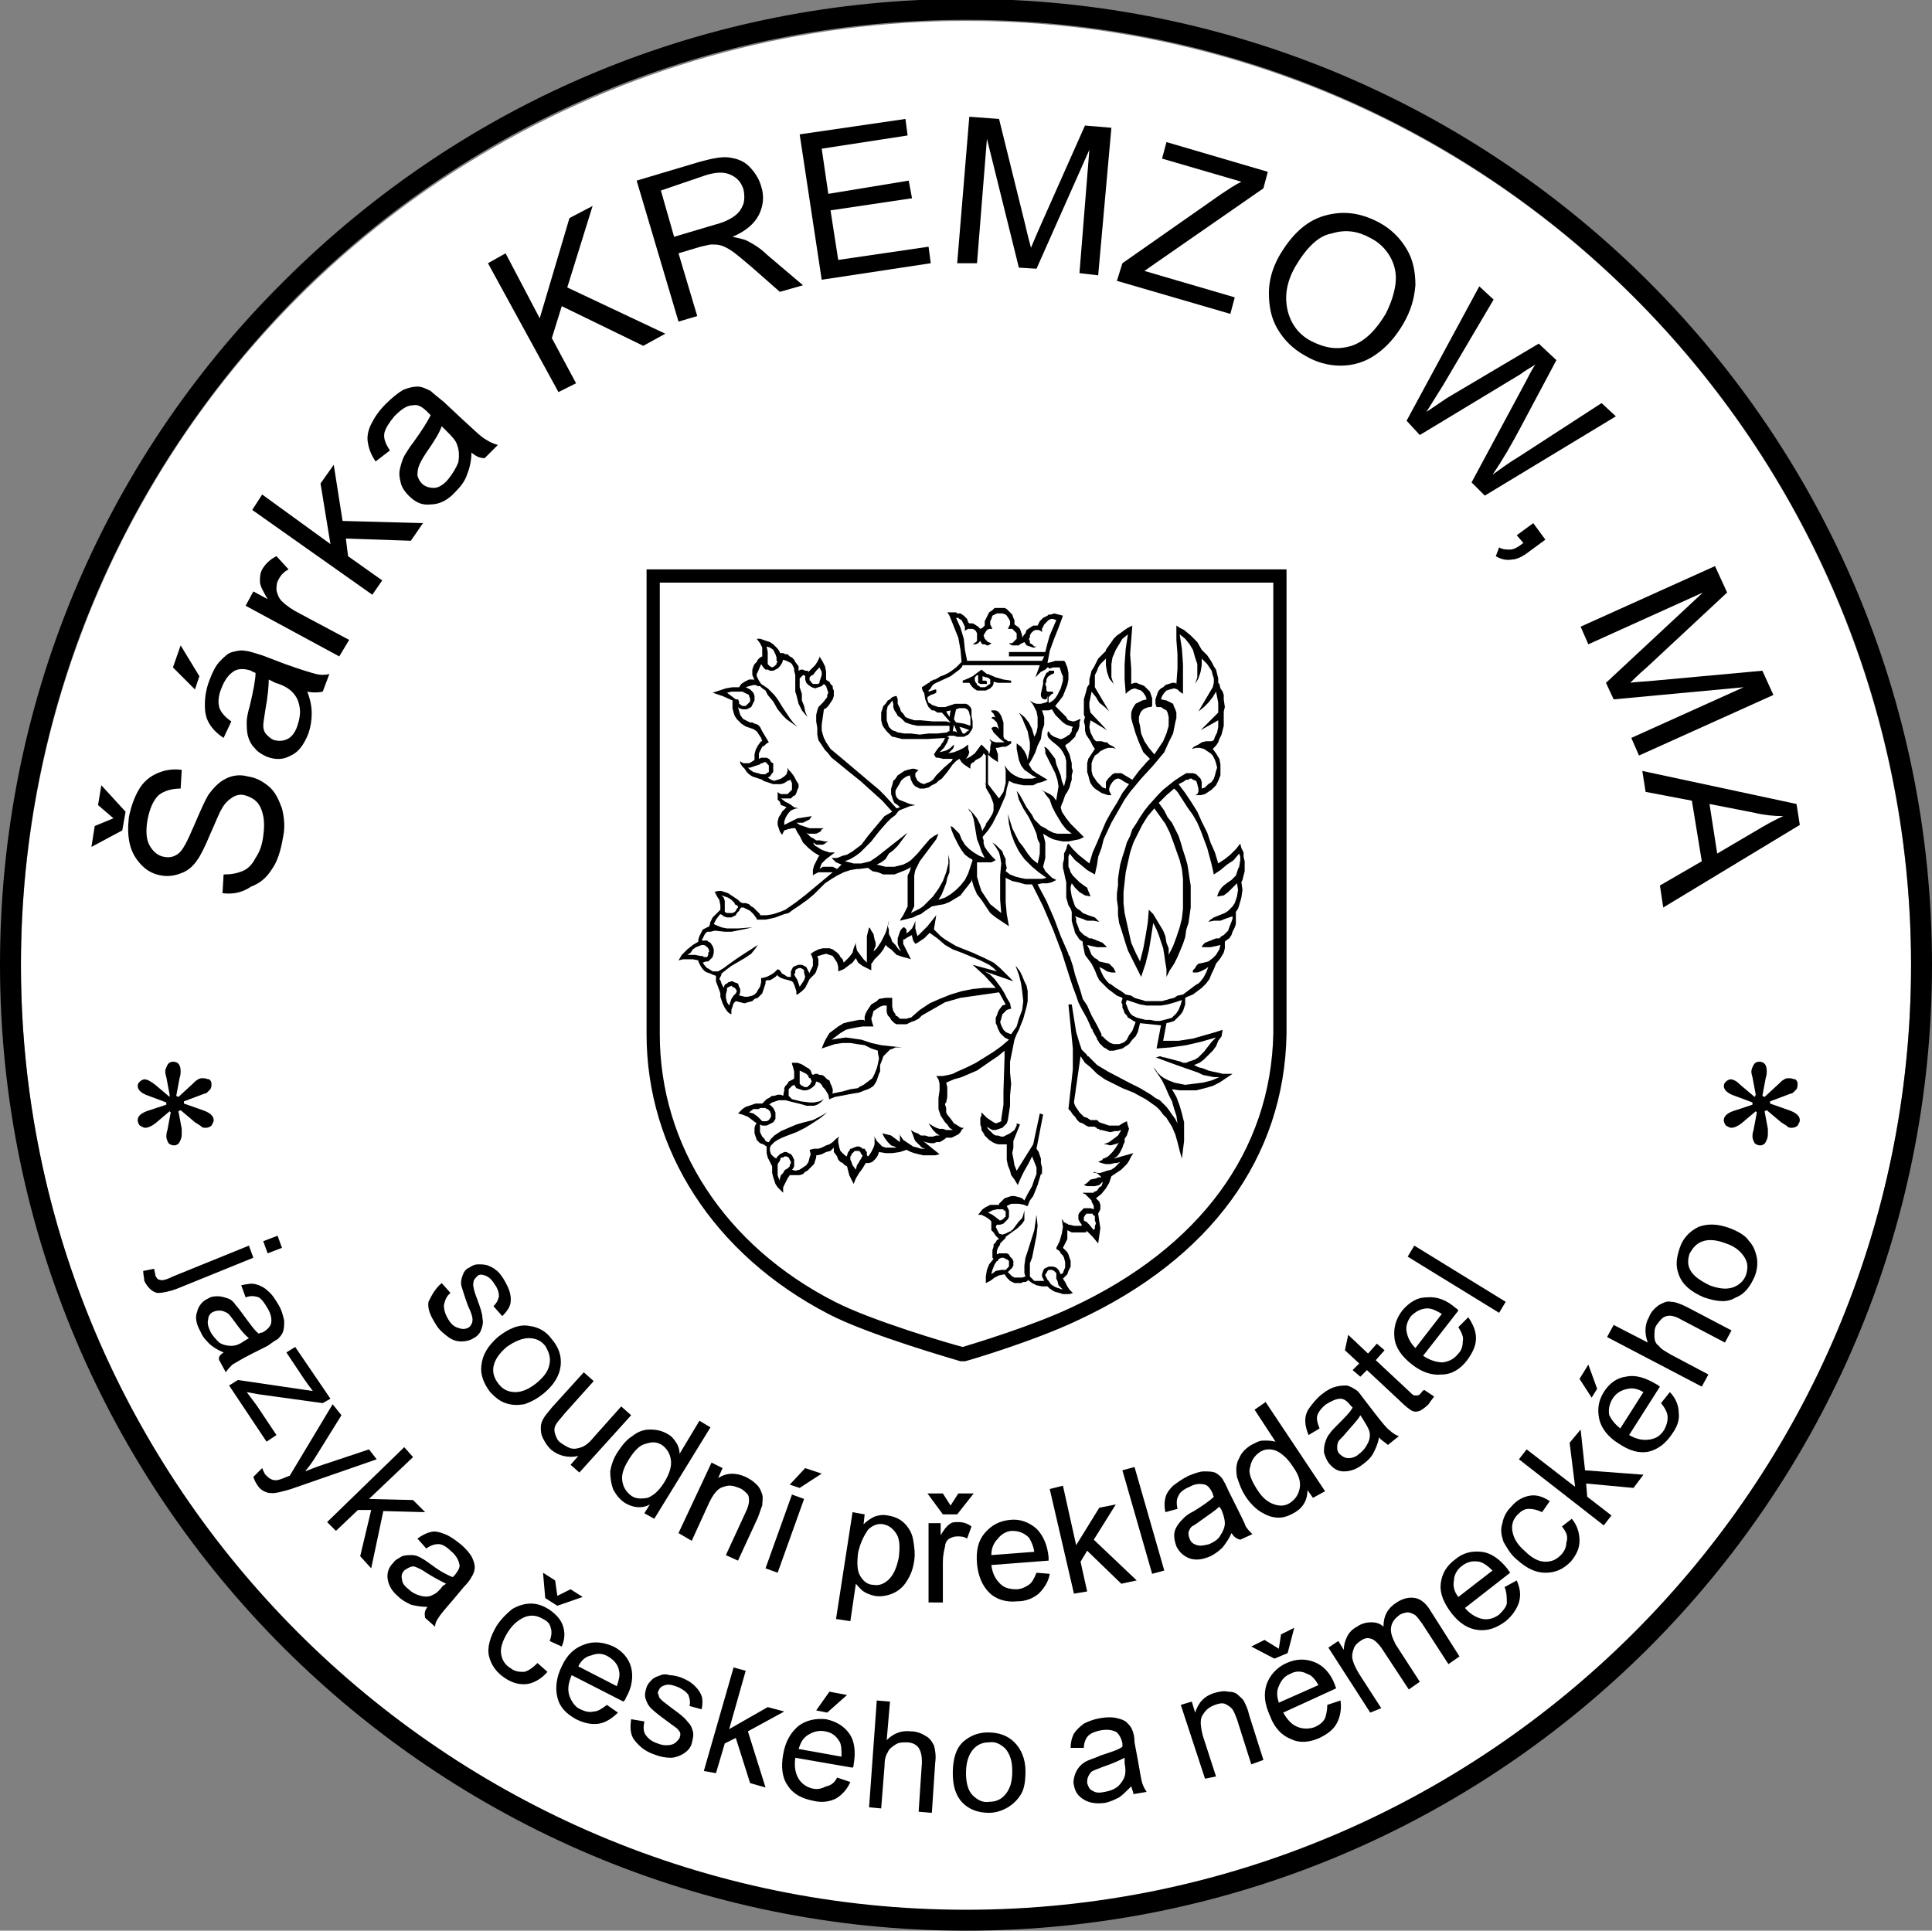 <?xml version="1.0" encoding="utf-8"?>
<!-- Generator: Adobe Illustrator 27.8.1, SVG Export Plug-In . SVG Version: 6.00 Build 0)  -->
<svg version="1.1" id="Layer_1" xmlns="http://www.w3.org/2000/svg" xmlns:xlink="http://www.w3.org/1999/xlink" x="0px" y="0px"
	 viewBox="0 0 175.4 175.3" style="enable-background:new 0 0 175.4 175.3;" xml:space="preserve">
<rect x="0" y="0" width="175.4" height="175.3" fill="#808080" stroke="none"/>
<style type="text/css">
	.st0{fill:#FFFFFF;}
</style>
<circle class="st0" cx="87.7" cy="87.7" r="85.8"/>
<path d="M87.7,175.3C39.4,175.3,0,136,0,87.6c0-23.4,9.1-45.5,25.7-62C42.3,9,64.3-0.1,87.7-0.1c48.4,0,87.7,39.3,87.7,87.7
	C175.4,136,136.1,175.3,87.7,175.3 M87.7,1.8c-22.9,0-44.5,8.9-60.7,25.1C10.9,43.2,1.9,64.7,1.9,87.6c0,47.3,38.5,85.8,85.8,85.8
	c47.3,0,85.8-38.5,85.8-85.8C173.5,40.3,135,1.8,87.7,1.8"/>
<g>
	<path d="M87.4,123.6l-0.2,0c-0.3-0.1-8.4-2.4-12-4.3c-10.4-5.4-16.5-14.9-16.5-25.4V51.7l58.1,0v42.2c-0.2,11.2-6.9,20.4-19,26
		c-4,1.9-10.1,3.7-10.2,3.7L87.4,123.6z M59.9,52.9v41c0,10.1,5.9,19.2,15.9,24.3c3.3,1.7,10.4,3.8,11.6,4.1c1-0.3,6.3-1.9,9.9-3.6
		c11.6-5.4,18.1-14.2,18.3-24.9V52.9L59.9,52.9z"/>
</g>
<polygon points="91.1,100.3 91.1,99.7 91.1,99.1 91.2,96 91.2,95.4 90.6,95.9 90,96.3 88.7,97.2 88,97.5 87.3,97.8 86.6,98 
	85.9,98.3 86,98.7 86,99.2 86,99.6 85.9,100.1 85.8,100.2 85.8,100.3 85.9,100.6 85.9,101 86,101.2 86.4,101.7 86.6,102 86.8,102.1 
	87.1,102.3 87.3,102.4 87.5,102.4 87.3,102.6 87.2,102.8 87,103 86.8,103.1 86.6,103.2 86.4,103.3 85.9,103.3 85.8,103.4 
	85.5,103.6 85.3,103.7 85,103.7 84.8,103.8 84.5,103.8 84,103.7 83.8,103.6 85.3,104.8 84.9,104.9 84.5,104.9 84.2,104.9 
	83.8,104.9 83.4,104.8 83,104.7 82.7,104.6 82.3,104.4 81.7,104.6 81,104.7 80.4,104.7 79.8,104.6 79.7,104.9 79.5,105.2 
	79.2,105.5 78.9,105.6 78.7,105.6 78.6,105.6 78.3,106.1 78,106.5 77.7,107 77.5,107.5 77.3,107.1 77.1,106.7 77,106.3 76.9,105.9 
	76.7,105.8 76.5,105.6 76.3,105.5 76.1,105.3 76,105 75.7,104.6 75.7,104.3 75.7,104.2 75.4,104.5 75,104.6 74.6,104.8 74.2,104.9 
	74.1,104.9 74.1,105.1 74,105.4 73.9,105.7 73.7,105.9 73.3,106.3 73.1,106.4 72.9,106.6 72.6,106.7 72.3,106.7 72.1,106.7 
	71.8,106.7 71.7,106.7 71.5,107 71.3,107.4 71.1,107.8 71.1,108.3 70.8,108 70.6,107.8 70.4,107.5 70.3,107.2 70.2,106.9 
	70.1,106.5 70.1,106.2 70.1,105.9 69.9,105.5 69.7,105.1 69.6,104.7 69.6,104.2 69.6,104.1 69.3,103.9 69,103.8 68.7,103.5 
	68.6,103.2 68.5,102.9 68.5,102.6 68.5,102.4 68.6,102.1 68.7,102 68.3,101.7 67.9,101.4 67.4,101.2 67,101.1 67.2,100.9 
	67.4,100.7 67.7,100.5 68,100.4 68.3,100.3 68.6,100.2 69,100.2 69.2,100.2 69.4,100 69.6,99.8 69.8,99.7 70.1,99.5 70.3,99.5 
	70.6,99.4 70.9,99.4 71.1,99.5 71.2,99 71.2,98.8 71.3,98.6 71.5,98.4 71.6,98.2 72,98 72.1,97.9 72.1,97.6 72.1,97.3 72,96.9 
	71.9,96.6 71.9,96.5 72.2,96.5 72.4,96.5 72.7,96.6 72.9,96.7 73.2,96.9 73.4,97 73.6,97.2 73.7,97.5 73.8,97.6 74,97.5 74.2,97.5 
	74.4,97.6 74.6,97.6 74.8,97.7 75,97.9 75.1,98 75.3,98.1 75.4,98.4 75.5,98.6 75.6,98.9 75.6,99.2 75.5,99.3 76,99.2 76.5,99.1 
	77.2,98.9 77.9,98.8 78,98.7 78.4,98.5 78.8,98.2 79.2,97.9 79.4,97.5 79.6,97 79.7,96.6 79.8,96.1 79.7,95.6 79.7,95.4 79.1,95.2 
	78.5,94.9 77.8,94.8 77.2,94.7 76.5,94.7 75.8,94.8 75.2,95 74.6,95.2 74.8,94.7 75,94.3 75.3,93.8 75.7,93.5 76.1,93.2 76.6,92.9 
	77,92.8 77.5,92.7 78,92.6 78.4,92.6 78.5,92.7 78.5,92.3 78.6,92 78.7,91.8 78.9,91.5 79.1,91.2 79.6,90.9 79.8,90.7 80.4,90.6 
	80.6,90.6 80.9,90.6 81,90.6 81,91 81,91.4 81.1,91.8 81.3,92.1 81.3,92.2 81.5,92.3 81.7,92.5 82,92.5 82.3,92.5 82.6,92.4 
	82.7,92.4 83.5,91.7 84.4,91.1 85.3,90.7 86.3,90.3 87.3,90 88.3,89.8 89.3,89.7 90.4,89.7 89.4,88.6 88.3,87.6 89.4,87.9 
	90.5,88.2 90.2,87.9 89.8,87.6 89.4,87.4 89,87.2 87.3,86.5 86.5,86.2 85.8,85.8 85.1,85.2 84.4,84.7 84.2,84.9 83.9,85.2 
	83.6,85.4 83.3,85.6 83.1,85.7 82.9,85.4 82.8,85 82.8,84.9 82.4,85.1 82.1,85.3 82,85.3 82,85.7 82.2,86.1 82.4,86.5 82.6,86.9 
	82.7,87.1 82.4,87 82,86.9 81.7,86.8 81.4,86.7 80.9,86.2 80.6,86 80.4,85.8 80.2,86.2 79.9,86.6 79.4,87.1 79.2,87.4 79.1,87.5 
	79.1,87.7 79.1,87.9 79.1,88.1 79.1,88.1 78.7,87.9 78.3,87.7 77.9,87.4 77.7,87 77.4,87.4 77,87.7 76.6,88 76.1,88.2 76.1,87.8 
	76,87.4 75.8,87.1 75.6,86.8 75.3,86.7 75,86.6 74.6,86.7 74.3,86.8 74.2,86.8 74.3,87.1 74.3,87.4 74.3,87.6 74.2,87.9 74.1,88.2 
	74,88.4 73.8,88.6 73.6,88.8 73.5,88.9 73.3,89.3 73.1,89.7 72.8,90 72.4,90.3 72.3,90.3 72.3,90 72.2,89.7 72.1,89.4 72,89.2 
	71.9,89.1 71.6,89 71.2,88.9 70.9,88.8 70.6,88.6 70.6,88.5 70.4,88.7 70.1,88.9 69.9,89 69.6,89 69.5,89.1 69.5,89.3 69.4,89.6 
	69.3,89.9 69.2,90.2 69,90.4 68.8,90.6 68.5,90.7 68.3,90.9 67.9,91 67.6,91.1 67.2,91 66.8,90.9 66.8,90.9 66.6,91.1 66.5,91.4 
	66.4,91.7 66.4,92 66.4,92.1 66.2,92 66,91.8 65.8,91.5 65.7,91.3 65.6,91.1 65.5,90.8 65.4,90.5 65.4,90.2 65.3,89.9 65,89.1 
	65,88.7 65,88.6 64.7,88.5 64.5,88.4 64.2,88.3 64,88.2 63.8,88 63.6,87.7 63.5,87.5 63.4,87.3 63.4,87.2 62.9,87.1 62.5,87.1 
	62,87.1 61.6,87.2 61.9,86.7 62.4,86.2 62.9,85.8 63.4,85.5 63.4,85.3 63.5,85 63.6,84.8 63.8,84.4 64,84.3 64.2,84.2 64.4,84.1 
	64.5,83.7 64.7,83.3 65,83 65.3,82.7 65.4,82.6 65.4,82.2 65.3,81.7 65.1,81.4 64.9,81 64.8,81 65.2,80.9 65.5,80.9 65.8,81 
	66.1,81.1 66.4,81.3 66.7,81.5 67,81.7 67.2,81.9 67.4,82 67.7,82 68,82.1 68.2,82.3 68.4,82.4 68.6,82.6 68.8,82.8 69,83 69,83.1 
	69.6,83.1 70.2,83 70.8,82.8 71.3,82.6 72.3,81.9 73.2,81.2 75.6,79.2 75.2,79.2 74.7,79.2 74.3,79.2 73.9,79.4 73.8,79.5 73.8,79 
	73.9,78.6 74.1,78.2 74.3,77.8 74.4,77.7 73.9,77.4 73.4,77 72.9,76.5 72.6,75.9 72.4,75.6 72.2,75.2 71.9,75.2 71.5,75.3 
	71.2,75.4 71,75.8 70.8,75.5 70.7,75.2 70.6,74.9 70.6,74.6 70.7,74.2 70.9,73.9 71,73.7 71.3,73.4 71.3,73.4 71.4,73.3 71.2,73.2 
	70.9,73.1 70.8,72.8 70.6,72.6 70.6,72.3 70.6,72.1 70.6,71.9 70.7,72 70.9,72.1 71,72.1 71.3,72.1 71.5,72.1 71.6,72 71.7,71.9 
	71.9,71.7 71.9,71.4 71.9,71.1 71.8,70.9 71.8,70.8 71.5,70.9 71.2,71.1 70.9,71.2 70.6,71.2 70.2,71.2 69.9,71.1 69.6,71 
	69.3,70.9 69.2,70.8 68.9,70.7 68.6,70.6 68.3,70.5 68,70.3 67.8,70.1 67.6,69.8 67.4,69.6 67.2,69.3 67.2,69.1 67.3,69.2 
	67.5,69.3 67.7,69.3 67.8,69.3 68,69.3 68.2,69.2 68.5,69 68.5,69 68.5,68.5 68.6,68.1 68.8,67.7 69.1,67.3 69.2,67.3 69.1,67 
	68.9,66.7 68.7,66.4 68.4,66.2 68.1,66.1 67.8,66 67.6,65.9 67.3,65.7 67.1,65.5 66.9,65.3 66.7,65 66.6,64.7 66.5,64.3 66.5,63.6 
	65.6,63.2 64.7,62.9 65.3,62.7 65.9,62.5 66.5,62.4 67.1,62.4 67.3,62.1 67.6,61.9 68,61.7 68.4,61.7 68.5,61.8 68.4,61.5 
	68.3,61.3 68.3,61 68.3,60.8 68.4,60.5 68.5,60.3 68.7,60.1 68.8,59.9 69,59.7 69.2,59.6 69.2,59.6 69.2,59.2 69.2,58.8 69,58.4 
	68.7,58 69,58 69.3,58.1 69.6,58.2 69.9,58.3 70.2,58.5 70.4,58.7 70.6,58.9 70.8,59.2 70.8,59.3 71.1,59.3 71.3,59.4 71.5,59.4 
	71.7,59.6 71.9,59.7 72.1,59.9 72.2,60.1 72.5,60.5 72.5,60.8 72.5,60.9 72.7,60.8 72.9,60.8 73.1,60.9 73.3,60.9 73.4,61 
	73.7,60.7 74,60.4 74.2,60.1 74.4,59.7 74.4,59.6 74.7,60.1 74.9,60.5 75,61 75,61.7 75.1,61.8 75.3,61.9 75.4,62.1 75.6,62.3 
	75.6,62.5 75.7,62.7 75.7,63.2 75.6,63.5 75.4,63.8 75.2,64.1 75,64.3 74.8,64.4 74.7,65.1 74.6,65.8 74.6,66.3 74.7,66.7 74.8,67 
	75,67.4 75.4,68 76,68.5 76.6,69 79.2,71.2 79.8,71.7 80.3,72.2 81.4,73.4 81.7,73.3 81.5,73.1 81.2,72.9 81.1,72.7 81,72.4 
	80.9,72.1 80.9,71.6 81,71.3 81.1,70.9 81.3,70.7 81.5,70.4 81.8,70.2 82.1,70 82.4,69.9 82.8,69.8 83,69.8 83.3,69.9 83.4,69.9 
	83.3,70 83.1,70.2 83.1,70.4 83.1,70.5 83.2,70.7 83.3,70.9 83.6,71.1 83.9,71.2 84.1,71.1 84.4,71 84.7,70.8 85,70.4 85.7,69.7 
	86.4,69.1 86.5,68.9 85.6,68.9 85.2,68.8 85.1,68.8 85.1,68.8 85,68.8 84.9,68.7 84.8,68.5 84.8,68.4 84.9,68.4 84.9,68.3 
	85.2,67.9 85.2,67.9 85.3,67.8 85.4,67.7 85.5,67.5 85.6,67.4 85.6,67.4 85.7,67.2 85.7,67.2 85.8,67 84.2,67.1 82.6,67.1 
	81.9,67.1 81.5,67 81.1,66.9 81,66.9 80.8,66.7 80.5,66.4 80.2,66 80.1,65.8 80,65.4 80,65.1 80,64.7 80.1,64.4 80.2,64.1 
	80.4,63.9 80.6,63.6 80.8,63.5 81,63.3 81.3,63.2 81.4,63.2 81.5,63.5 81.5,63.9 81.7,64.3 81.8,64.6 82,64.8 82.2,65.1 82.4,65.2 
	82.7,65.3 83,65.4 83.4,65.4 83.6,65.4 84.7,65.5 85.9,65.5 86.3,65.6 85.6,64.8 85.5,64.7 85.5,64.7 85.1,64.7 84.8,64.5 
	84.6,64.5 84.3,64.2 84.2,64 84,63.5 83.9,62.9 83.9,62.9 83.8,62.8 83.7,62.5 83.7,62.4 84.3,62 84.4,62 84.4,61.9 84.6,61.8 
	84.8,61.7 84.9,61.7 85.4,61.4 85.7,61.3 86.1,61.1 86.4,60.9 86.8,60.6 87.1,60.3 87.3,60.1 87.2,59 87,57.9 86.6,56.9 86.2,55.9 
	86,55.6 86.8,55.6 86.9,55.7 87.2,55.7 87.5,55.9 87.8,56.2 87.9,56.5 88,56.6 88.3,56.6 88.5,56.7 88.8,56.9 89,57.1 89,57.1 
	89.2,57 89.4,56.8 89.4,56.8 89.4,56.4 89.6,56 89.8,55.6 90.1,55.4 90.3,55.2 90.5,55.2 91,55.2 91.2,55.2 91.4,55.3 91.6,55.5 
	91.7,55.6 91.9,55.8 92,56.1 92.1,56.3 92.1,56.6 92.1,56.7 92.4,56.9 92.6,57.1 92.7,57.4 92.8,57.7 92.8,57.9 93,57.6 93.1,57.5 
	93.2,57.2 93.5,57 93.8,56.8 94.1,56.8 94.2,56.8 94.4,56.4 94.7,56.1 95.1,55.9 95.2,55.8 95.4,55.8 95.7,55.7 96.5,55.9 96.1,57 
	95.7,58 95.3,59.1 95.1,60.2 95.5,60.1 95.8,60 96.2,60 96.6,60 96.7,60.1 96.9,60.6 97,61.1 97,61.7 96.9,62.2 96.7,62.7 
	96.5,63.2 96.2,63.6 95.8,64.1 96.5,64.8 96.8,65.1 96.9,65.3 97,65.4 97.4,65.5 97.5,65.5 97.8,65.4 98,65.3 98.1,65.3 98.1,65.3 
	98,65.6 98,65.9 97.9,66.3 97.7,66.6 97.6,66.9 97.3,67.2 97.1,67.4 96.8,67.6 96.7,67.7 96.9,68.1 97.1,68.5 97.2,68.9 97.3,69.3 
	97.3,69.7 97.4,70 97.3,70.4 97.3,70.8 97.2,71.1 97.1,71.5 96.9,71.9 96.7,72.2 96.5,72.8 96.4,73 96.3,73.3 96.4,73.7 96.6,74 
	96.8,74.3 97.2,74.8 97.8,75.4 98.4,76 98,76.2 97.5,76.3 97,76.4 96.5,76.4 96,76.3 95.6,76.2 95.2,76 94.7,75.7 94.9,76.5 
	94.9,77.2 94.9,77.9 94.7,78.7 94.9,79.1 95.2,79.4 95.5,79.7 95.9,79.9 95.5,80.1 95.1,80.2 94.6,80.2 94.2,80.3 95,81.8 
	95.7,83.4 96.3,85 97,86.6 97,86.7 97.1,86.8 97.4,87.7 97.6,88.5 98.1,90 98.3,90.7 98.7,91.3 99.1,92.2 99.6,93.1 99.8,93.5 
	100,93.9 100,94.1 100.1,94.1 100.4,94.4 100.8,94.7 101.1,94.8 101.4,94.8 101.6,94.8 101.9,94.7 102.1,94.6 102.3,94.4 102.5,94 
	102.8,93.6 103.1,92.8 102.9,92.7 102.6,92.5 102.4,92.4 102.3,92.2 102.1,92 102,91.7 101.9,91.5 101.9,91.2 101.8,91 101.9,90.7 
	101.9,90.6 101.4,90.4 101,90.1 100.6,89.8 100.2,89.4 99.8,89 99.6,88.6 99.4,88.1 99.2,87.7 99.1,87.5 98.8,87.1 98.5,86.7 
	98.4,86.2 98.3,85.7 98.3,85.5 98,85.3 97.8,85 97.6,84.7 97.5,84.3 97.4,84 97.3,83.6 97.3,83.3 97.3,82.9 97.3,82.8 97.2,82.5 
	97,82.2 96.8,81.5 96.8,80.8 96.8,80.1 96.7,79.7 96.6,79.2 96.5,78.8 96.5,78.4 96.6,78 96.6,77.5 96.8,77.1 96.9,76.7 97,76.6 
	97.4,77.1 97.9,77.6 98.4,78 98.9,78.4 99.2,77.4 99.6,76.5 100.4,74.6 100.9,73.7 101.4,72.9 101.9,72 102.5,71.2 102.1,71 
	101.8,70.8 101.6,70.7 101.4,70.7 101.2,70.8 101.1,70.9 101,71 100.8,71.3 100.7,71.6 100.7,71.8 100.8,72 100.9,72.2 101,72.2 
	100.6,72.2 100.3,72.1 100,72 99.7,71.8 99.4,71.6 99.2,71.4 99,71.1 98.9,70.8 98.8,70.4 98.7,70.1 98.7,69.7 98.7,69.3 98.8,68.9 
	99,68.6 99.2,68.3 99.4,68 99.2,67.7 99,67.3 98.8,67 98.6,66.7 98.5,66.3 98.5,65.9 98.4,65.5 98.5,65.1 98.5,65.1 98.4,64.9 
	98.4,64.2 98.4,63.5 98.6,62.8 98.7,62.4 98.9,62.1 98.9,61.7 99,61.3 99.1,60.9 99.3,60.6 99.7,59.8 100,59.5 100.3,59.2 
	100.4,59.1 100.4,59 100.9,58.3 101.1,58 101.4,57.7 101.7,57.5 102.1,57.2 102.4,57 102.8,56.8 102.7,58.1 102.6,59.4 102.7,60.7 
	102.7,62.1 103,62 103.2,62 103.4,62.1 103.7,62.2 103.9,62.3 104.2,62.6 104.4,62.8 104.5,63.1 104.6,63.4 104.6,63.8 104.6,64.1 
	104.5,64.2 104.3,64.2 104,64.3 103.8,64.4 103.6,64.6 103.5,64.8 103.4,65.1 103.4,65.5 103.5,65.9 103.6,66.6 103.9,67.3 
	104.3,67.9 104.8,68.5 105.2,67.9 105.6,67.3 105.9,66.6 106.1,65.9 106.1,65.4 106.1,65.1 106,64.7 105.9,64.5 105.7,64.4 
	105.4,64.2 105.1,64.2 105,64.2 104.9,63.9 104.9,63.7 104.9,63.5 105,63.2 105.1,62.9 105.2,62.7 105.4,62.5 105.6,62.4 
	105.8,62.2 106.1,62.1 106.4,62 106.7,62 106.8,62.1 106.9,60.7 106.9,59.4 106.8,58.1 106.8,56.8 107.1,57 107.5,57.2 108.1,57.7 
	108.4,58 108.7,58.3 109.1,59 109.3,59.2 109.6,59.5 109.8,59.8 110,60.1 110.2,60.5 110.4,60.8 110.5,61.2 110.6,61.6 110.6,62 
	110.7,62.1 110.8,62.5 111,62.8 111.1,63.1 111.1,63.5 111.2,64.2 111.1,64.6 111.1,64.9 111.1,65.5 111.1,65.9 111,66.3 
	110.9,66.7 110.7,67.1 110.6,67.4 110.4,67.7 110.1,68 110.4,68.4 110.7,68.9 110.8,69.4 110.8,69.9 110.8,70.4 110.6,70.9 
	110.4,71.3 110,71.7 109.7,71.9 109.4,72.1 109,72.2 108.6,72.2 108.5,72.2 108.7,72.1 108.8,71.9 108.8,71.6 108.7,71.2 
	108.6,70.9 108.3,70.8 108.2,70.7 108,70.7 107.9,70.8 107.7,70.8 107.4,71 107,71.2 107.6,72 108.2,72.9 108.7,73.7 109.1,74.6 
	109.6,75.6 109.9,76.5 110.3,77.4 110.6,78.4 111.2,78 111.7,77.6 112.2,77.1 112.6,76.6 112.7,77 112.9,77.4 112.9,77.8 113,78.2 
	113,78.7 113,79.1 112.9,79.5 112.8,79.9 112.7,80.1 112.8,80.8 112.7,81.5 112.5,82.2 112.4,82.5 112.2,82.8 112.2,83.2 
	112.2,83.5 112.2,83.9 112.1,84.2 111.9,84.6 111.8,84.9 111.6,85.2 111.3,85.4 111.2,85.5 111.2,86.1 111.1,86.5 110.8,87 
	110.4,87.5 110.2,88 110,88.4 109.8,88.9 109.5,89.3 109.1,89.7 108.7,90 108.3,90.3 107.8,90.5 107.6,90.6 107.6,90.9 107.6,91.2 
	107.5,91.5 107.4,91.8 107.2,92.1 107,92.3 106.8,92.5 106.6,92.7 106.3,92.8 105.9,92.9 105.6,94.5 106.3,94.5 107,94.5 
	108.3,94.3 109,94.1 110.4,93.7 111,93.5 110.9,94.1 110.6,94.5 110.4,95 110.1,95.4 109.7,95.8 109.3,96.2 108.9,96.5 108.4,96.7 
	108.8,96.9 109.2,97 109.7,97.2 110.1,97.3 110.6,97.4 111,97.5 111.5,97.5 111.9,97.5 111.3,97.9 110.7,98.3 110.1,98.6 
	109.4,98.8 108.6,99 107.9,99 107.1,99 106.4,98.9 106.8,99.6 107.1,100.4 107.3,101.1 107.5,101.9 107.5,102.8 107.5,103.6 
	107.4,104.4 107.3,105.2 107.1,104.5 106.9,103.7 106.7,103 106.4,102.3 105.9,101.5 105.6,101.2 105.3,100.8 105,100.5 104.3,100 
	104,99.8 102.9,99.2 101.9,98.8 101.1,98.4 100.3,98 99.6,97.5 99,96.9 98.5,96.5 98.1,95.9 97.5,100.1 97.6,100.4 97.8,100.7 
	98,101 98.2,101.2 98.4,101.4 98.7,101.5 99,101.7 99.3,101.7 99.5,101.7 99.6,101.7 99.8,101.9 100.1,102 100.4,102.1 100.7,102.2 
	101.2,102.2 101.6,102.2 101.9,102 102.3,101.8 102.4,102.2 102.5,102.5 102.4,102.8 102.3,103.1 102.1,103.4 102.1,103.7 
	102,103.9 101.9,104.2 101.8,104.4 101.7,104.6 101.5,104.9 101.4,105 101.1,105.2 102.9,104.7 102.7,105 102.5,105.4 102.3,105.7 
	102.1,105.9 101.8,106.2 101.5,106.4 101.2,106.6 100.9,106.8 100.7,107.4 100.4,107.9 100,108.4 99.5,108.8 99.8,109.1 99.9,109.4 
	99.9,109.8 99.8,110 99.7,110.2 99.8,110.9 99.9,111.5 99.8,112.2 99.7,112.9 99.2,112.3 98.7,111.8 98.6,111.8 98.6,111.9 
	98.2,111.9 97.7,111.9 97.3,111.9 96.9,111.7 96.9,112.1 96.9,112.5 96.7,112.9 96.5,113.3 96.7,113.5 96.9,113.7 97,113.9 
	97.1,114.2 97.2,114.5 97.2,115 97.1,115.2 97,115.4 96.9,115.7 96.7,115.9 96.5,116.1 96.7,116.4 96.9,116.8 97.1,117.1 
	97.4,117.4 97.1,117.5 96.8,117.5 96.5,117.5 96.2,117.4 95.8,117.3 95.6,117.2 95.3,117 95.1,116.8 94.6,116.8 94.1,116.7 
	93.7,116.5 93.3,116.2 93.3,116.3 93.1,116.4 92.9,116.4 92.7,116.5 92.5,116.5 92.3,116.5 92.1,116.5 91.9,116.4 91.7,116.3 
	91.4,116 91.2,115.7 90.7,115.8 90.3,116 89.9,116.3 89.5,116.5 89.5,115.9 89.6,115.3 89.8,114.8 90.2,114.3 90.1,114.2 
	90.1,113.9 90.1,113.7 90.1,113.5 90.2,113.2 90.2,113 90.4,112.8 90.5,112.6 90.7,112.5 90.4,112.2 90.2,111.9 90,111.7 90,111.4 
	90,111.2 90,110.9 89.8,110.7 89.5,110.5 89.1,110.3 88.8,110.3 89.2,109.8 89.5,109.6 89.9,109.4 90.3,109.4 90.7,109.4 
	90.7,109.3 90.9,109.1 91.2,108.8 91.5,108.7 91.8,108.6 92.1,108.6 92.5,108.7 92.8,108.8 93,109 93.3,108.4 93.7,107.7 
	93.9,107.1 94.1,106.6 94.1,106 93.9,105.5 93.7,105 93.4,105.6 93,106.3 92.7,106.9 92.4,107.6 92.1,107.1 91.8,106.7 91.7,106.3 
	91.5,105.8 91.4,105.3 91.4,104.9 91.4,104.3 91.4,103.9 91.1,103.9 90.9,103.9 90.6,103.9 90.3,103.8 90.1,103.7 89.8,103.5 
	89.6,103.3 89.4,103.1 89.3,102.9 89.1,102.6 89.1,102.4 89,102.1 89,101.8 89,101.5 89.1,101.3 89.1,101 89.6,101.5 89.9,101.7 
	90.2,101.9 90.4,102 90.7,101.9 90.9,101.8 90.9,101.6 "/>
<polygon class="st0" points="90.7,90.1 91.3,91.2 91,91.3 90.7,91.7 90.6,91.9 90.5,92.2 90.4,92.4 90.4,92.7 90.4,92.9 90.5,93.1 
	90.6,93.4 90.7,93.6 90.8,93.8 91.2,94.2 91.4,94.3 91.6,94.4 90.9,95 90.2,95.5 88.6,96.5 87.8,96.9 86.9,97.3 86.5,97.5 
	86.1,97.6 85.6,97.7 85.2,97.7 85,97.7 85.2,98 85.3,98.4 85.3,98.7 85.3,99 85.2,99.7 85.2,100 85.2,100.4 85.2,100.7 85.3,101 
	85.4,101.3 85.8,101.9 86,102.1 86.2,102.4 86.5,102.6 86.2,102.6 85.9,102.6 85.6,102.5 85.3,102.5 85,102.4 84.8,102.3 84.3,102 
	84.5,102.3 84.7,102.6 85,102.9 85.3,103.1 85,103.1 84.7,103.2 84.3,103.2 84,103.1 83.6,103.1 83.3,102.9 83,102.8 82.7,102.6 
	82.9,103.1 83,103.4 83.1,103.6 83.3,103.8 83.5,104 83.7,104.2 84,104.3 83.6,104.3 83.3,104.2 82.9,104.1 82.6,103.9 82.3,103.7 
	82,103.5 81.8,103.2 81.6,102.9 81.7,103.1 81.7,103.3 81.7,103.5 81.7,103.7 81.3,103.4 80.9,103.1 80.5,103 80.1,102.9 
	80.3,103.3 80.6,103.7 80.8,103.9 80.9,104 81.2,104.1 81.4,104.2 81,104.2 80.8,104.2 80.4,104.2 80.1,104.1 79.9,103.9 
	79.6,103.6 79.5,103.4 79.3,103.1 79.4,103.3 79.4,103.6 79.4,103.9 79.3,104.2 79.2,104.4 79.1,104.6 78.9,104.9 78.8,105 
	78.7,104.9 78.7,104.6 78.6,104.5 78.5,104.3 78.3,104.3 78.2,104.2 78,104.1 77.8,104.1 77.5,104.2 77.3,104.3 77.2,104.3 
	77.1,104.5 77,104.6 76.9,104.9 76.9,105 76.7,104.9 76.5,104.7 76.3,104.5 76.2,104.2 76.1,103.7 76.1,103.4 76.2,103.2 
	75.9,103.4 75.6,103.7 75.3,103.9 75,104 74.6,104.2 74.3,104.3 73.9,104.3 73.5,104.4 73.6,104.8 73.5,105.1 73.4,105.5 
	73.2,105.8 72.9,106 72.6,106.2 72.2,106.3 71.9,106.2 72,106.1 72.1,105.9 72.1,105.7 72.1,105.5 72.1,105.3 72,105.1 71.9,104.9 
	71.8,104.8 71.6,104.7 71.4,104.6 71.2,104.6 71,104.7 70.8,104.8 70.7,104.9 70.5,105.1 70.5,105.2 70.3,105.1 70.1,104.9 
	70,104.8 69.9,104.5 69.9,104.3 69.9,104.2 70,104 70.1,103.9 70.3,103.7 70.6,103.5 71,103.3 71.5,103.1 72.3,102.8 73.1,102.4 
	73.9,101.9 74.5,101.5 75.1,101 75.1,101 74.4,101.4 73.8,101.7 73,101.9 72.3,102.1 71.6,102.4 70.9,102.7 70.3,103.1 70,103.4 
	69.8,103.7 69.7,103.7 69.5,103.6 69.4,103.4 69.2,103.2 69.1,103 69,102.8 69,102.6 69,102.3 69,102.1 69.2,102.2 69.4,102.2 
	69.6,102.2 69.8,102.1 70,102 70.2,101.9 70.4,101.6 70.4,101.4 70.4,101.2 70.4,101 70.3,100.8 70.2,100.6 70.1,100.5 69.9,100.3 
	69.7,100.3 69.8,100.3 70.1,100.1 70.4,100 70.7,99.9 71.3,99.9 71.7,100 72.9,100.3 73.2,100.4 73.5,100.4 73.9,100.4 74.2,100.3 
	74.5,100.1 74.8,99.8 74.4,100 73.9,100.1 73.5,100.1 72.7,100 72.3,99.9 71.9,99.8 71.8,99.7 71.6,99.5 71.6,99.2 71.6,98.9 
	71.8,98.7 71.9,98.6 72.1,98.5 72.3,98.8 72.6,98.9 72.9,99 73.2,99 73.5,98.9 73.8,98.7 74,98.5 74.1,98.2 74.4,98.3 74.6,98.5 
	74.7,98.7 74.9,98.9 75.2,99.4 75.3,99.9 75.3,99.8 75.8,99.6 77.4,99.3 78,99.2 78.5,99 78.8,98.9 79,98.8 79.3,98.6 79.5,98.3 
	79.6,98.1 79.7,97.8 79.8,97.5 79.9,97.3 79.9,96.7 80.1,96.2 80.2,95.9 80.4,95.7 80.6,95.5 80.8,95.3 81.1,95.2 81.3,95.1 
	81.6,95.1 81.9,95.1 80.9,95 80,94.9 79.1,94.7 78.2,94.4 77.5,94.3 76.8,94.2 76.1,94.3 75.5,94.4 75.9,94.1 76.3,93.8 76.8,93.5 
	77.2,93.4 77.7,93.3 78.3,93.2 78.8,93.2 79.3,93.2 79.2,92.9 79.1,92.5 79.2,92.2 79.3,91.8 79.6,91.6 79.9,91.4 80.2,91.3 
	80.5,91.3 80.5,91.6 80.5,91.9 80.6,92.2 80.8,92.4 80.9,92.6 81.2,92.9 81.4,93 81.7,93 81.8,93 82.1,93 82.3,93 82.7,92.8 
	83,92.7 83.4,92.5 83.7,92.2 84.4,91.8 85.1,91.4 85.8,91 86.5,90.8 87.2,90.6 87.9,90.5 89.3,90.3 "/>
<polygon class="st0" points="94.5,105.5 94.5,105.2 94.4,104.9 94.3,104.6 94.1,104.3 94.7,101.2 94.4,101.1 93.8,103.9 92.3,106.3 
	92.1,105.8 92,105.2 91.9,104.7 92,104.2 92,103.6 92.2,103.1 92.4,102.6 92.6,102.1 92.3,102 92.3,102.2 92.2,102.4 92.1,102.6 
	91.7,102.9 91.5,103 91.3,103.1 91.1,103.2 90.9,103.2 90.6,103.1 90.4,103.1 90.2,103 90,102.8 89.9,102.7 89.7,102.5 89.6,102.3 
	89.9,102.5 90.1,102.6 90.4,102.6 90.7,102.5 91,102.4 91.2,102.2 91.4,102 91.5,101.7 91.7,100.4 91.7,99.9 91.7,99.5 91.8,98.4 
	91.7,97.4 91.7,96.4 91.9,95.4 92.1,94.4 92.3,93.9 92.5,93.5 92.9,92.5 93.2,91.4 93.3,90.9 93.3,90.5 93.3,90 93.2,89.5 93,89.1 
	92.8,88.6 92.6,88.2 92.3,87.8 92.2,87.7 92.5,88.5 92.7,89.3 92.8,90 92.9,90.9 92.8,91.7 92.5,92.5 92.3,93.2 91.8,93.9 
	91.5,93.8 91.3,93.7 91.1,93.5 90.9,93.1 90.8,92.8 90.9,92.5 91,92.1 91.2,91.9 91.4,91.7 91.7,91.6 91.8,91.6 91.7,91.1 
	91.4,90.6 91.2,90.2 90.9,89.7 90.6,89.3 90.3,88.9 89.9,88.5 89.4,88.2 92,89.1 91.4,88.5 90.8,87.9 90.2,87.4 89.8,87.2 89.4,87 
	88.3,86.5 87.3,86.1 86.8,85.9 86.3,85.6 85.8,85.3 85.4,85 85.1,84.7 84.8,84.4 84.8,84.3 85,83.1 84.6,83.6 84.2,84.1 83.7,84.6 
	83.3,85 83.2,84.7 83.1,84.3 83.1,83.9 83.1,83.6 83,83.9 82.8,84.3 82.5,84.6 82.2,84.8 82.3,84.7 82.3,84.5 82.3,84.4 82.2,84.3 
	82.1,84.2 82,84.2 81.8,84.4 81.7,84.6 81.6,84.9 81.5,85.2 81.5,85.5 81.5,85.7 81.6,86 81.7,86.2 81.8,86.4 81.5,86.1 81.3,85.8 
	81,85.5 80.9,85.2 80.7,84.8 80.7,84.4 80.6,84.1 80.7,83.7 80.7,83.6 80.5,84.4 80.4,84.7 80.2,85.1 80,85.5 79.8,85.8 79.6,86.1 
	79.3,86.4 79.4,86.1 79.5,85.9 79.5,85.6 79.4,85.3 79.3,84.8 79.1,84.5 79,84.3 78.9,84.2 78.7,85 78.7,85.8 78.7,86.6 78.7,87.4 
	78.4,87.1 78.1,86.7 77.8,86.3 77.7,85.8 77.7,85.6 77.5,86.1 77.4,86.5 77.1,86.9 76.7,87.3 76.6,87.4 76.5,87.1 76.3,86.9 
	76.2,86.7 76,86.5 75.6,86.2 75.3,86.1 75,86.1 74.7,86.1 74.3,86.2 73.9,86.4 73.6,86.6 73.6,86.6 73.7,86.8 73.8,87.1 73.8,87.2 
	73.8,87.5 73.8,87.7 73.7,87.9 73.5,88.3 73.5,88.4 73.4,88.2 73.3,88 73.2,87.8 73,87.7 72.8,87.6 72.5,87.6 72.2,87.7 72,87.8 
	71.9,88 71.8,88.2 71.8,88.4 71.8,88.6 71.8,88.7 71.5,88.7 71.2,88.5 71,88.4 70.8,88.1 70.6,88 70.3,88.3 70,88.5 69.6,88.7 
	69.2,88.8 69.1,88.8 69.1,89.2 69,89.6 68.8,89.9 68.7,90.1 68.5,90.3 68.3,90.4 67.9,90.5 67.6,90.5 67.2,90.4 67.1,90.4 
	67.2,90.1 67.2,89.8 67.1,89.6 67,89.3 66.7,89.2 66.5,89.1 66.4,89.1 66.1,89.2 66,89.3 65.8,89.4 65.7,89.7 65.5,89.3 65.4,89 
	65.3,88.9 65.3,88.9 65.4,88.7 65.5,88.5 65.5,88.4 66,88 66.4,87.7 67.6,87 68.2,86.6 68.6,86.1 68.8,85.8 67.4,86.7 66.8,87.1 
	66.1,87.6 65.7,87.9 65.2,88.2 65,88.2 64.9,88.2 64.7,88.2 64.4,88 64.2,87.9 64,87.7 63.8,87.4 63.8,87.4 64.1,87.3 64.3,87.3 
	64.5,87.1 64.7,86.9 64.8,86.5 64.8,86.2 64.7,85.9 64.5,85.6 64.3,85.5 64.2,85.4 64,85.4 63.9,85.4 63.7,85.4 63.8,85.2 63.9,85 
	64,84.8 64.1,84.7 64.2,84.6 64.5,84.6 64.9,84.5 65.8,84.6 66.4,84.6 66.9,84.5 67.9,84.3 68.3,84.2 67,84.3 66.5,84.3 66,84.3 
	65.5,84.2 65,84 64.8,83.9 65,83.5 65.3,83.1 65.4,83 65.6,83.1 65.7,83.2 66,83.3 66.2,83.3 66.4,83.3 66.6,83.2 66.8,83.1 
	66.9,82.9 67.1,82.7 67.2,82.5 67.3,82.4 67.5,82.4 67.7,82.5 67.9,82.6 68.1,82.7 68.4,83 68.7,83.4 68.7,83.5 69.5,83.5 70,83.4 
	70.4,83.3 71.2,83 71.6,82.9 72,82.6 72.6,82.2 73.3,81.7 73.9,81.2 74.4,80.7 74.9,80.2 75.5,79.8 76,79.5 76.6,79.2 77.2,79 
	77.8,78.9 78,78.9 78.8,78.8 79.2,79.1 79.7,79.2 80.2,79.4 80.7,79.4 81.2,79.4 81.7,79.2 82.2,79 82.6,78.8 82.7,78.7 82.6,79.1 
	82.4,79.5 82.4,80 82.4,80.4 82.4,81.4 82.4,81.9 82.4,82.3 82.2,82.7 82,83.1 81.8,83.4 81.7,83.6 82.1,83.5 82.5,83.4 82.9,83.3 
	83.3,83.1 83.6,83 84,82.7 84.3,82.5 84.6,82.3 85.1,82.2 85.7,82.1 86.2,81.9 86.7,81.6 87.2,81.3 87.5,80.9 87.9,80.4 88.2,80 
	88.2,79.8 88.4,80.5 88.7,81.2 89.1,81.7 89.5,82.3 89.9,82.9 90.4,83.3 91,83.7 91.6,84.1 91.4,83 91.3,81.9 91.3,80.8 91.3,79.7 
	91.9,80 92.4,80.1 93.1,80.3 93.7,80.3 94.7,82.3 95.6,84.4 96.4,86.5 97.1,88.7 97.4,89.6 97.7,90.4 97.9,91 98.2,91.6 98.7,92.5 
	99.1,93.4 99.2,93.5 99.2,93.6 99.6,94.3 99.6,94.4 99.7,94.5 99.8,94.7 100,94.9 100.2,95.1 100.4,95.2 100.7,95.4 101.1,95.4 
	101.5,95.3 101.9,95.2 102.2,95 102.5,94.8 102.8,94.4 103.1,94.1 103.3,93.7 103.4,93.3 103.5,92.9 105.4,93.1 105,95.2 
	106.3,95.1 107.7,94.9 109,94.6 110.4,94.2 110,94.6 109.3,95.5 108.8,96 108.5,96.2 108.2,96.3 107.9,96.4 107.7,96.5 107.4,96.5 
	107.2,96.4 105.7,96 105.6,96 105.3,95.9 105,96 104.9,96 106.8,96.7 108.8,97.4 109.2,97.6 109.7,97.7 110.2,97.8 110.7,97.8 
	110,98.1 109.2,98.3 108.4,98.4 107.6,98.5 107.1,98.4 106.6,98.3 106.1,98.1 105.7,97.9 105.4,97.7 105.1,97.4 104.9,97.1 
	104.8,97 104.7,96.9 104.7,96.9 105.1,97.5 105.5,98.1 105.8,98.7 106.1,99.4 106.4,100 106.6,100.7 106.8,101.3 106.9,102 
	106.7,101.6 106.4,101.2 106.2,100.9 105.9,100.5 105.6,100.2 105.3,99.9 104.9,99.7 104.5,99.4 103.5,98.8 102.5,98.3 100.6,97.3 
	100.1,97 99.6,96.7 99.2,96.3 98.8,95.9 98.7,95.9 98.7,95.8 98.2,95.3 98.1,95 98,94.7 97.7,93.7 97.3,91.2 97,91.2 97.4,95.2 
	97.4,96.1 97.4,97.1 97,100.7 97.2,100.9 97.4,101.2 97.6,101.4 97.8,101.7 98,101.9 98.3,102 98.6,102.2 98.8,102.3 99.1,102.3 
	99.4,102.3 99.5,102.4 99.5,102.4 99.6,102.4 99.6,102.5 99.6,102.5 99.7,102.5 99.7,102.5 99.8,102.5 99.8,102.6 99.8,102.6 
	99.9,102.6 99.9,102.6 100,102.6 100,102.6 100.4,102.7 100.8,102.8 101.2,102.7 101.5,102.7 101.8,102.6 101.8,102.6 101.5,103.1 
	101.1,103.4 100.7,103.7 100.2,103.9 100.1,103.9 100.4,103.9 100.8,104 101.2,103.9 101.5,103.8 101.6,103.7 101.3,104.2 
	101,104.6 100.6,105 100.2,105.2 100.1,105.2 100.1,105.3 99.7,105.5 100,105.6 100.4,105.7 100.8,105.7 101.2,105.6 101.4,105.6 
	101.7,105.5 101.5,105.7 101.2,106 100.9,106.2 100.5,106.3 100.2,106.4 99.9,106.5 99.6,106.5 99.3,106.4 99.3,106.5 99.5,106.5 
	99.7,106.6 99.8,106.7 99.9,106.8 100,106.9 99.7,106.9 99.5,107 99,107.1 98.7,107.4 98.4,107.6 98.7,107.7 99.1,107.7 99.4,107.7 
	99.8,107.6 100.1,107.3 100.1,107.4 100,107.7 99.8,107.8 99.6,108.1 99.4,108.2 99.3,108.2 99.3,108.2 99.3,108.3 99.2,108.3 
	99.1,108.3 99.1,108.3 99,108.3 98.9,108.3 98.4,108.3 98.3,108.3 98.2,108.3 98.1,108.3 98.2,108.3 98.2,108.3 98.3,108.3 
	98.3,108.3 98.3,108.3 98.4,108.4 98.4,108.4 98.4,108.4 98.5,108.4 98.5,108.4 98.6,108.5 98.6,108.5 98.6,108.5 98.7,108.6 
	98.7,108.6 98.7,108.6 98.8,108.7 98.8,108.7 98.8,108.7 98.9,108.8 98.9,108.8 99,108.9 99,108.9 99.1,109 99.1,109 99.1,109.1 
	99.3,109.5 99.3,109.8 99,109.7 98.7,109.7 98.4,109.7 98.2,109.9 98.1,110 98,110.1 97.9,110.3 97.9,110.5 97.9,110.7 98,110.9 
	98.2,111.2 98.2,111.3 98.1,111.3 98.1,111.3 98,111.3 97.9,111.3 97.5,111.3 97.1,111.2 97.1,111.2 97,111.2 97,111.2 97,111.2 
	96.9,111.1 96.9,111.1 96.8,111.1 96.8,111.1 96.7,111 96.6,111 96.5,110.8 96.5,110.8 96.4,110.7 96.5,111.4 96.4,112 96.2,112.7 
	95.9,113.3 95.9,113.4 95.9,113.4 95.9,113.4 96.2,113.6 96.3,113.8 96.5,114 96.6,114.2 96.6,114.2 96.7,114.6 96.7,114.9 
	96.7,115.1 96.6,115.3 96.5,115.6 96.3,115.7 96.2,115.5 96.1,115.3 95.9,115.1 95.6,115 95.4,115 95.2,115 95,115.1 94.8,115.2 
	94.7,115.4 94.6,115.7 94.6,115.9 94.7,116.1 94.8,116.3 94.5,116.3 94.1,116.3 93.9,116.3 93.9,116.3 93.9,116.3 93.7,116.1 
	93.5,115.9 93.5,115.7 93.5,115.1 93.5,115.1 93.5,114.7 93.7,114.2 93.9,113.2 94.1,112.2 94.2,111.3 94.1,110.3 94.1,110.3 
	94,111 93.9,111.7 93.3,113.6 93.1,114.2 93,114.9 93,114.9 93,115.5 93,115.6 93.1,115.9 92.8,116 92.6,116 92.4,116 92.1,116 
	91.9,115.9 91.7,115.7 91.5,115.5 91.7,115.3 91.9,115.1 92,114.9 92,114.7 92,114.5 91.9,114.3 91.7,114.1 91.6,113.9 91.4,113.8 
	91.2,113.8 91,113.8 90.7,113.8 90.5,113.9 90.5,113.9 90.5,114 90.5,113.9 90.5,113.7 90.5,113.7 90.5,113.6 90.6,113.3 90.8,113 
	90.8,112.9 91.3,112.4 91.3,112.4 91.3,112.3 92.4,111.5 92.4,111.5 92.6,111.3 92.8,111.1 93,110.8 93,110.5 93,110.4 93,109.9 
	92.9,110.3 92.8,110.6 92.8,110.6 92.5,110.9 92.2,111.3 91.9,111.7 91.8,111.7 91.8,111.8 91.7,111.8 91.7,111.8 91.5,111.9 
	91.3,112 91,112.1 90.7,112 90.6,111.8 90.5,111.6 90.4,111.4 90.5,111.2 90.8,111.2 91.1,111.1 91.3,110.9 91.4,110.8 91.5,110.7 
	91.6,110.5 91.6,110.3 91.6,110.1 91.6,109.9 91.5,109.7 91.4,109.5 91.8,109.3 92.1,109.3 92.5,109.3 93,109.4 93,109.4 93,109.4 
	93.2,109.5 93.2,109.5 93.2,109.5 93.3,109.5 93.3,109.5 93.4,109.5 93.3,109.5 93.5,109 93.8,108.6 94.2,107.6 94.5,106.6 
	94.6,106.6 94.6,106.5 94.6,106.5 94.6,106 94.5,105.6 "/>
<polygon class="st0" points="105.2,72.9 105.9,72.2 106.6,71.6 106.9,71.9 107.8,73.3 108.3,74 108.7,74.7 109,75.4 109.3,76.2 
	109.6,77 110,78.5 110.2,79.4 110.8,79 111.4,78.5 112,78.1 112.5,77.5 112.6,77.8 112.6,78.1 112.5,78.7 112.4,78.9 112.3,79.2 
	112.2,79.5 112,79.7 111.8,79.9 111.5,80.1 111.1,80.4 110.9,80.6 110.7,80.9 110.6,81.1 110.5,81.4 111.1,81.3 111.5,81 
	111.9,80.6 112.3,80.2 112.4,80.8 112.3,81.4 112.2,81.7 112.1,82 111.9,82.3 111.7,82.5 111.5,82.7 111.2,82.9 110.7,83.1 
	110.2,83.3 109.9,83.5 109.7,83.7 110.2,83.6 110.8,83.6 111.3,83.4 111.9,83.2 111.9,83.4 111.8,83.7 111.6,84.2 111.5,84.5 
	111.3,84.7 111.1,84.9 110.9,85 110.7,85.2 110.4,85.2 109.9,85.4 109.4,85.6 109.2,85.8 109.1,86 109.5,86 109.9,86 110.4,85.9 
	110.8,85.8 110.8,85.8 110.7,86.2 110.4,86.7 110.1,87 109.7,87.3 109.3,87.4 108.8,87.5 108.6,87.7 108.5,87.9 108.3,88.1 
	108.3,88.3 108.7,88.3 109,88.2 109.4,88 109.7,87.8 109.5,88.3 109.3,88.7 109,89.1 108.8,89.3 108.6,89.4 108.2,89.7 107.8,90 
	107.4,90.3 106.9,90.4 106.6,90.6 106.2,90.7 105.5,90.9 104.8,90.9 104,90.9 103.7,90.8 103.3,90.7 103,90.6 102.7,90.4 
	102.2,90.3 101.8,90 101.3,89.7 100.9,89.4 100.7,89.3 100.5,89.1 100.2,88.7 100,88.3 99.8,87.8 100.2,88 100.5,88.2 100.9,88.3 
	101.3,88.3 101.2,88.1 101.1,87.9 100.9,87.7 100.7,87.5 99.8,87.3 99.6,87.1 99.4,87 99.1,86.7 98.9,86.2 98.7,85.8 98.7,85.8 
	99.1,85.9 99.6,86 100,86 100.5,86 100.3,85.8 100.1,85.6 99.6,85.4 99.1,85.2 98.9,85.2 98.6,85 98.4,84.9 98.2,84.7 98,84.5 
	97.9,84.2 97.7,83.7 97.7,83.4 97.6,83.2 98.2,83.4 98.7,83.6 99.3,83.6 99.8,83.7 99.4,83.3 98.8,83.1 98.3,82.9 98.1,82.7 
	97.8,82.5 97.6,82.3 97.5,82 97.4,81.7 97.3,81.4 97.2,80.8 97.2,80.5 97.3,80.2 97.6,80.6 98,81 98.5,81.3 99,81.4 98.9,81.1 
	98.8,80.9 98.7,80.6 98.4,80.4 98,80.1 97.8,79.9 97.6,79.7 97.4,79.5 97.2,79.2 97.1,78.9 97,78.7 97,78.1 97,77.8 97.1,77.5 
	97.6,78.1 98.1,78.5 98.7,79 99.4,79.4 99.6,78.5 99.7,77.8 100,77 100.2,76.2 100.9,74.7 101.3,74 101.7,73.3 102.1,72.6 
	102.6,71.9 103.6,70.7 104.7,69.5 105.7,68.3 106.1,67.4 106.5,66.6 106.7,65.6 106.8,65.2 106.8,64.7 106.7,64.4 106.6,64.2 
	106.5,63.9 106.3,63.8 105.9,63.6 105.4,63.5 105.5,63.2 105.7,62.9 105.9,62.7 106.2,62.6 106.6,62.5 106.9,62.6 107.1,62.8 
	107.4,63 107.4,61.7 107.4,60.3 107.3,58.9 107.1,57.6 107.6,58 108,58.5 108.3,59 108.5,59.7 108.7,60.3 108.7,60.9 108.7,61.5 
	108.5,62.1 108.8,61.6 109,61 109.1,60.4 109.1,59.8 109.4,60.1 109.6,60.3 109.8,60.6 110,60.9 110.1,61.3 110.2,61.6 110.2,62 
	110.1,62.4 108.8,64.6 109.3,64.2 109.7,63.8 110.1,63.3 110.4,62.8 110.5,63.3 110.6,63.8 110.6,64.2 110.6,64.7 109,66.3 
	110.6,65.4 110.6,66 110.5,66.5 110.3,66.9 110.2,67.2 110,67.3 109.8,67.3 109.5,67.3 109.1,67.4 108.8,67.6 108.6,67.7 
	108.4,67.8 108.2,68 108.6,67.9 108.9,67.9 109.3,68 109.6,68.2 109.9,68.4 110.1,68.6 110.3,69 110.4,69.3 110.5,69.7 110.4,70 
	110.3,70.4 110.2,70.7 110,71 109.7,71.2 109.4,71.5 109.1,71.6 109.1,71.3 109.1,71 109,70.7 108.8,70.5 108.6,70.3 108.3,70.2 
	108,70.2 107.7,70.2 107.2,70.5 106.6,70.9 106.1,71.3 105.6,71.7 105.2,72.1 104.3,73.1 103.9,73.6 103.5,74.2 103.2,74.7 
	102.8,75.3 102.6,75.9 102.3,76.5 102.1,77.2 101.9,77.8 101.7,78.5 101.6,79.1 101.5,79.8 101.5,80.4 101.4,81.1 101.4,81.7 
	101.5,82.4 101.5,83.1 101.6,83.8 101.8,84.4 102.2,85.7 102.4,86.3 102.7,86.9 103,87.5 103.3,88.1 103.6,88.7 104,87.5 
	104.3,86.3 104.5,85.1 104.7,83.8 105,84.4 105.2,84.9 105.4,85.5 105.6,86.1 105.7,86.7 105.8,87.4 105.9,88 105.9,88.7 
	106.2,88.1 106.6,87.5 106.9,86.9 107.4,85.7 107.6,85.1 107.7,84.4 107.9,83.8 108,83.1 108.1,82.4 108.1,81.7 108.1,81.1 
	108.1,80.4 108,79.8 107.9,79.1 107.8,78.5 107.6,77.8 107.4,77.2 107.2,76.5 107,75.9 106.7,75.3 106.4,74.7 106,74.2 105.7,73.6 
	"/>
<polygon class="st0" points="107.1,78.1 107.3,78.9 107.4,79.8 107.4,80.7 107.4,81.6 107.4,82.5 107.3,83.4 107.1,84.2 106.8,85.1 
	106.5,85.9 106.1,86.7 106.1,86.1 105.9,85.6 105.8,85 105.6,84.5 105.3,84 105,83.5 104.7,83 104.3,82.6 104.2,83.8 104,85 
	103.8,86.1 103.5,87.3 103.1,86.5 102.7,85.6 102.5,84.7 102.3,83.8 102.1,82.9 102,82 102,81 102.1,80.1 102.2,79.2 102.4,78.3 
	102.6,77.4 102.9,76.5 103.3,75.7 103.7,74.9 104.2,74.1 104.8,73.4 105.3,74.1 105.8,74.8 106.2,75.6 106.5,76.4 "/>
<polygon class="st0" points="102.3,90.8 102.9,91 103.5,91.2 104.1,91.3 104.8,91.3 105.4,91.3 106,91.2 106.7,91 107.3,90.8 
	107.2,91.2 107,91.7 106.8,92 106.4,92.4 106.1,92.5 105.7,92.6 105.3,92.7 104.9,92.7 104.4,92.6 104,92.6 103.6,92.5 103.2,92.4 
	102.8,92.2 102.6,92 102.5,91.8 102.4,91.6 102.3,91.3 102.2,91.1 "/>
<polygon class="st0" points="102.8,70.8 101.8,70.2 101.5,70.2 101.2,70.2 101,70.3 100.8,70.5 100.6,70.7 100.4,71 100.4,71.3 
	100.4,71.6 100.1,71.5 99.8,71.2 99.6,71 99.4,70.7 99.2,70.4 99.1,70 99.1,69.7 99.1,69.3 99.2,69 99.4,68.6 99.7,68.4 99.9,68.2 
	100.3,68 100.6,67.9 101,67.9 101.3,68 101.1,67.8 100.9,67.7 100.7,67.6 100.5,67.4 100.3,67.4 100,67.3 99.7,67.3 99.5,67.3 
	99.3,67.1 99.2,66.9 99,66.5 98.9,66 99,65.4 100.5,66.3 99,64.7 98.9,64.2 98.9,63.8 99,63.3 99.1,62.8 99.5,63.3 99.8,63.8 
	100.3,64.2 100.7,64.6 99.4,62.4 99.4,62 99.4,61.6 99.4,61.3 99.6,60.9 99.7,60.6 99.9,60.3 100.1,60.1 100.4,59.8 100.4,60.4 
	100.5,61 100.7,61.6 101.1,62.1 100.9,61.5 100.9,60.9 100.9,60.3 101,59.7 101.3,59 101.6,58.5 101.9,58 102.4,57.6 102.2,58.9 
	102.1,60.3 102.1,61.7 102.2,63 102.4,62.8 102.7,62.6 103,62.5 103.3,62.6 103.6,62.7 103.8,62.9 104,63.2 104.1,63.5 103.7,63.6 
	103.3,63.8 103.1,63.9 102.9,64.2 102.8,64.4 102.7,64.7 102.7,65.2 102.8,65.6 103.1,66.6 103.4,67.4 103.8,68.3 104.4,68.9 
	104.1,69.2 103.4,70 "/>
<polygon class="st0" points="95.1,70.8 94.6,70.5 94.1,70.2 93.7,69.9 93.4,69.4 93.7,68.9 94,68.3 94.2,67.7 94.5,67.1 94.6,66.4 
	94.8,65.8 94.8,65.1 94.7,64.8 94.6,64.5 94.8,64.5 95,64.5 95.2,64.5 95.5,64.4 95.8,64.9 96.3,65.4 96.5,65.6 96.8,65.8 
	97.1,65.9 97.4,66 97.3,66.2 97.3,66.4 97.1,66.7 96.9,66.8 96.8,66.9 96.6,67 96.4,67.1 96.2,67.1 96,67 95.7,66.9 95.4,66.7 
	95.2,66.4 95.1,66.5 95.1,66.7 95.1,66.8 95.2,67 95.5,67.3 96,67.7 96.3,68 96.5,68.3 96.7,68.7 96.8,69.1 96.8,69.5 96.8,69.9 
	96.8,70.6 96.7,71 96.6,71.4 96.6,71.4 96.6,71.4 96.4,70.9 96.3,70.4 96.1,69.9 95.9,69.4 95.8,68.9 95.5,68.5 95.2,68.1 95,67.9 
	94.8,67.8 94.9,68.1 94.9,68.4 95.2,69 95.5,69.6 95.8,70.2 95.9,70.5 96,70.8 96.1,71.4 96,72 95.9,72.6 95.9,72.7 95.6,72.3 
	95.3,72.1 94.9,71.9 94.5,71.7 94.8,71.9 94.9,72.1 95.3,72.6 95.5,73.2 95.8,73.8 96.1,74.3 96.4,74.8 96.8,75.3 97.3,75.7 
	96.9,75.7 96.5,75.7 96,75.7 95.6,75.6 95.2,75.4 94.9,75.2 94.5,75 94.2,74.7 93.9,74.4 93.7,74 93.2,73.3 92.6,72.2 92.3,71.8 
	92.3,71.8 92.4,72.2 92.5,72.6 92.9,73.4 93.4,74.2 93.8,75 94.1,75.7 94.2,76.2 94.4,76.6 94.4,77.1 94.4,77.5 94.3,78 94.2,78.4 
	93.7,78 93.3,77.5 92.9,76.9 92.5,76.4 92.2,75.8 91.9,75.2 91.5,73.9 91.6,74.8 91.8,75.7 92.1,76.5 92.5,77.3 93,78 93.7,78.7 
	94.3,79.2 95,79.7 94.6,79.8 94.1,79.8 93.6,79.8 93.1,79.8 92.6,79.7 92.2,79.6 91.7,79.4 91.3,79.1 91.4,78.8 91.3,78.4 91.3,78 
	91.1,77.6 91,77.3 90.7,77 90.4,76.7 90.1,76.5 90.4,76.9 90.7,77.4 90.8,77.8 90.9,78.4 90.8,79.5 90.8,80.6 90.8,81.7 90.9,82.9 
	90.4,82.5 89.9,82.1 89.5,81.5 89.1,80.9 88.9,80.3 88.7,79.6 88.7,78.9 88.7,78.3 89.2,78.3 89.6,78.3 90,78.3 90.4,78.1 
	90.2,77.9 90,77.7 89.6,77.2 89.4,76.9 89.3,76.6 89.3,76.3 89.2,76 89.7,75.4 90.1,74.8 90.4,74.2 90.7,73.6 91,72.9 91.3,72.2 
	91.4,71.6 91.6,70.9 92,71.1 92.4,71.2 92.9,71.3 93.4,71.3 93.8,71.3 94.2,71.1 94.6,71 "/>
<path class="st0" d="M89.5,68.6l-0.2-0.2l-0.1,0.2L89,68.8L88.6,69l-0.2,0.2l-0.2,0.1l-0.1,0.2l0,0.3l-0.3-0.2l-0.3-0.2l-0.2-0.2
	l-0.2-0.3l-0.3,0.2l-0.3,0.3L86,70.1l-0.5,0.6l-0.3,0.2L85,71.1l-0.4,0.2l-0.3,0.2l-0.4,0.1h-0.4l-0.2-0.1l-0.2-0.1L83,71.3
	l-0.1-0.1l-0.2-0.4l-0.1-0.4l-0.3,0.1L82,70.7l-0.2,0.2l-0.1,0.2l-0.3,0.5l-0.1,0.2l0,0.3l0.1,0.3l0.2,0.2l0.5,0.2l0.5,0.2l0.5,0.1
	l-0.5,0.1l-0.5,0.2l-0.5,0.2L81.3,74l-0.4,0.3l-0.4,0.4l-0.7,0.8l-0.7,0.9L78.5,77l-0.4,0.4l-0.4,0.3L77.2,78l-0.5,0.2h0l0.4,0.1
	l0.4,0.1l0.3,0h0.4l0.4-0.1l0.4-0.1l0.3-0.2l0.3-0.2l1.4-1.1l1.4-1.1l-0.6,0.8l-0.3,0.4l-0.4,0.4l-0.4,0.3L80.4,78l-0.4,0.3
	l-0.4,0.2l0.4,0.1l0.4,0.1l0.4,0l0.4,0l0.4-0.1l0.4-0.1l0.4-0.2l0.3-0.2l0.3-0.3l0.3-0.3l0.5-0.6l0.6-0.7l0.4-0.3l0.4-0.2l-0.2,0.5
	l-0.3,0.4l-0.6,0.8l-0.6,0.8l-0.2,0.4L83.1,79L83,79.5V80l0,1v0.5L83,82l0,0.3l-0.1,0.2l-0.1,0.2l-0.1,0.2v0l0.4-0.2l0.4-0.2
	l0.3-0.2l0.3-0.3l0.6-0.6l0.5-0.7l0.4-0.7l0.3-0.8l0.2-0.8l0-0.8l0.1,0.5l0,0.5l0,0.6L86,79.7l-0.1,0.5l-0.2,0.5l-0.2,0.5l-0.3,0.5
	l0.6-0.2l0.5-0.3l0.5-0.4l0.4-0.4l0.4-0.5l0.3-0.6l0.2-0.6l0.2-0.6L88.2,78l-0.2-0.1l-0.4-0.3l-0.3-0.4L87,76.7l-0.2-0.4l-0.2-0.4
	l-0.2-0.5L86.3,75l0.2,0.1l0.2,0.2l0.2,0.2l0.2,0.2l0.2,0.5l0.3,0.5l0.2,0.2l0.2,0.2l0.4,0.3l0.5,0.3l0.5,0.2l-0.3-0.6l-0.2-0.6
	l-0.2-0.5l-0.1-0.6l-0.1-0.6l-0.1-0.6l-0.2-0.6L88,73.6l-0.1-0.2l0.4,0.4l0.4,0.5l0.3,0.6l0.2,0.6l0-0.1l0.3-0.5l0-0.1v-3.3l0-0.2
	l-0.1-0.3l0.1,0.2V68.6z M95.1,62l-0.1,0.2L95,62.4v0.1l0,0.1l0,0.1l0.1,0.1l0.1,0v-1.1L95.1,62z M90.2,73l-0.1-0.3l-0.2-0.5
	l-0.3-0.5l-0.1-0.2v3.3l0.3-0.4l0.3-0.5l0.1-0.3l0-0.3L90.2,73z M96.4,61.2l-0.1-0.3l-0.1-0.3l-0.3,0l-0.3,0l-0.3,0.1l-0.2,0V61
	l0.1-0.1l0.2,0l0,0l0.1,0l0.1,0l0.1,0l0,0l0,0.2l-0.1,0.1h-0.1l-0.3,0.2l-0.1,0.1l-0.1,0.2v0l0,0.2l-0.1,0.2L95,62.4v0.1l0,0.1
	l0,0.1l0.1,0.1l0.1,0l0.1,0l0.1,0l0.1,0l0,0h0l0.1,0l0,0.1V63l0,0l-0.1,0h0l-0.1,0.1l-0.1,0.1l-0.1,0.1h0v0.5l0.1,0l0.3-0.2l0.2-0.2
	l0.2-0.3l0.3-0.6l0.2-0.7l0-0.4L96.4,61.2z"/>
<path class="st0" d="M94.7,61.8l0.1-0.3l0,0l0.1-0.2l0.1-0.2l0.2-0.1l0,0v-0.4l-0.1,0l-0.2,0.2L94.5,61l-0.2,0.2L94,61.5l0.4-1.1
	l-4.9,0h-2.1l-0.1,0.2l-0.2,0.2l-0.4,0.3l-0.4,0.3L85,62l-0.2,0.1l-0.2,0.2l-0.1,0.2l-0.2,0.2v0.1l0.3-0.1l0.3-0.1h0.1l0,0.1v0.2
	L84.8,63l-0.3,0.1l-0.3,0.2l0,0.2l0.1,0.3l0.2,0.1l0.1,0.1l0.3,0.1l0.3,0.1h0.3l0.3,0l0.3-0.1l0.6-0.2l0.3,0l0.1,0l0.5,0l0.1,0
	l0.2,0.1l0.1,0.1l0.1,0.1l0.1,0.2l0,0.2l0,0.4l0.1,0.5l0,0.4l0,0.2l-0.1,0.2l-0.2,0.3l-0.1,0.1l-0.2,0.1l-0.2,0.1l-0.2,0l-0.4,0
	l-0.3-0.1l-0.2,0h-0.2l-0.2,0.1L86.2,67l-0.1,0.1L86,67.4l-0.3,0.5l-0.2,0.2l-0.2,0.2l0.4-0.1l0.3-0.1l0.3-0.2l0.3-0.3v0.2l-0.1,0.2
	l-0.2,0.2l-0.2,0.2l0.5-0.1l0.5-0.2l0.4-0.2l0.4-0.3V68L88,68.3l-0.1,0.3l-0.2,0.3l0.2-0.1l0.2-0.1l0.4-0.3l0.3-0.4l0.3-0.4l0.2,0.2
	l0.4,0.4l0.1,0.3l0.1-0.4v-0.3L90,67.4l-0.2-0.3l0.3,0.2l0.3,0.1l0.4,0l0.4,0l-0.4-0.3l-0.3-0.3l-0.3-0.3L90,66.1l0.2-0.1h0.1l0.1,0
	l0.2,0.1l0.1,0.2l-0.1-0.4l-0.1-0.3l-0.3-0.3L90,65.2l0.1-0.1h0.1l0.1,0l0.1,0.1l-0.1-0.2l-0.1-0.2l-0.2-0.2L90,64.5h0.2l0.2,0
	l0.2,0.1l0.1,0.1l0.2,0.3l0.1,0.3l0.1,0.3l0,0.4v0.4l0,0.2l0,0.3l0.1,0.2l0.2,0.1l0.1,0.1l0.2,0l0.1,0l0,0l0,0.1l0,0.1l-0.3,0.2
	l-0.2,0.1l-0.2,0L91,67.8l-0.4,0.1h-0.2l0.1,0.3l0.1,0.3l0,0.3v0.4l-0.6-0.4l-0.3-0.3v2.7l1,1.3l0.2-0.3l0.2-0.3l0.1-0.4l0.1-0.4
	l0-0.4l0-0.4l0-0.4l-0.1-0.4l0.3,0.4l0.3,0.3l0.3,0.2l0.4,0.2l0.4,0.1l0.4,0l0.4,0l0.4-0.1l-0.4-0.2l-0.4-0.3L93,69.9l-0.3-0.4
	L92.5,69l-0.1-0.5L92.3,68l0-0.5l0.4,0.3l0.3,0.4l0.2,0.4l0.1,0.4l0.1-0.5l0.1-0.5v-0.6l-0.1-0.5l-0.1-0.5L93,65.7l-0.2-0.5
	l-0.3-0.5l0.5,0.4l0.4,0.5l0.3,0.6l0.2,0.7l0.2-0.4l0.1-0.5l0-0.5l0-0.4l-0.1-0.5L94,64.4l-0.2-0.4l-0.3-0.4l0.3,0.2l0.3,0.1l0.4,0
	l0.4-0.1l0.2-0.1v-0.5L95,63.5l-0.1,0l-0.1,0l-0.2-0.1l-0.1-0.2l0-0.2l0.2-0.9L94.7,61.8z M91.3,62L90.6,62l-0.4-0.1l0,0.2l-0.1,0.2
	l-0.2,0.2l-0.2,0.1l-0.2,0.1h0l-0.2,0h-0.2l-0.2,0l-0.2,0l-0.3-0.2l-0.2-0.2l-0.2-0.3L87.8,62h-0.4v-0.2l0.5-0.2l0.4-0.2l0.4-0.3
	l0.4-0.3l0.5,0.4l0.1,0l0.7,0.3l0.7,0.2l0.7,0.1l0,0.2L91.3,62z"/>
<polygon class="st0" points="89.2,61.4 89.5,61.5 89.6,61.5 89.8,61.6 89.9,61.7 89.9,61.9 89.9,62.1 89.7,62.2 89.6,62.3 
	89.4,62.4 89.2,62.4 89,62.4 88.9,62.3 88.7,62.2 88.7,62.1 88.6,62 88.5,61.8 88.5,61.6 88.5,61.5 88.6,61.4 88.7,61.3 88.8,61.3 
	88.8,61.8 88.8,62 89,62.1 89.5,62.1 89.6,62.1 89.6,62 89.6,61.9 89.5,61.8 89.2,61.8 "/>
<polygon class="st0" points="94.6,60 87.8,60 87.6,59 87.5,58 87.2,57 86.8,56.1 87,56.1 87.1,56.2 87.3,56.3 87.4,56.5 87.5,56.7 
	87.6,56.9 87.6,57.1 87.6,57.3 87.7,57.2 87.9,57.1 88,57.1 88.2,57.1 88.3,57.1 88.5,57.2 88.6,57.3 88.7,57.5 88.7,57.6 
	88.7,57.8 88.7,58 88.7,58.2 88.6,58.3 88.3,58.5 88.2,58.5 88.4,58.5 88.6,58.5 88.8,58.4 89,58.2 89.1,58.4 89.2,58.5 89.4,58.5 
	89.6,58.6 89.7,58.6 89.9,58.5 90,58.4 90.1,58.3 90,58.4 89.7,58.3 89.6,58.2 89.5,58.1 89.4,58 89.3,57.7 89.4,57.5 89.6,57.2 
	89.8,57.1 90,57.1 90.1,57.1 90,56.9 89.9,56.7 89.9,56.4 90,56.2 90.1,55.9 90.3,55.8 90.5,55.7 90.8,55.7 91,55.7 91.3,55.8 
	91.4,55.9 91.6,56.2 91.7,56.4 91.7,56.7 91.6,56.9 91.5,57.1 91.6,57.1 91.8,57.1 91.9,57.1 92,57.2 92.1,57.3 92.2,57.4 
	92.3,57.5 92.3,57.7 92.3,57.8 92.3,58 92.2,58.1 92,58.3 91.9,58.4 91.6,58.4 91.7,58.5 91.9,58.6 92.1,58.6 92.5,58.6 92.6,58.5 
	93,58.3 93.2,58.6 93.5,58.7 93.8,58.8 93.9,58.8 94.1,58.7 93.9,58.7 93.8,58.6 93.7,58.5 93.5,58.4 93.5,58.2 93.4,58 93.5,57.9 
	93.5,57.7 93.6,57.5 93.7,57.4 93.8,57.3 94,57.2 94.3,57.2 94.5,57.3 94.6,57.4 94.6,57.1 94.7,56.9 94.8,56.7 95,56.5 95.2,56.3 
	95.4,56.2 95.6,56.2 95.9,56.3 95.6,57 95.3,57.7 95.1,58.4 94.9,59.2 91.6,59.2 91.6,59.6 94.8,59.6 "/>
<polygon class="st0" points="86.6,65.3 86.8,64.4 87.1,64.3 87.4,64.3 87.6,64.3 87.8,64.4 87.9,64.5 88,64.7 88,64.8 88.1,65.1 
	88.1,65.4 88.1,65.7 88.1,65.9 87.5,65.7 86.8,65.6 "/>
<polygon class="st0" points="88,66.3 87.8,66.4 87.6,66.6 87.4,66.6 87.1,66 87.5,66.1 "/>
<polygon class="st0" points="86.9,66.5 86.7,66.4 86.5,66.4 86.6,65.8 "/>
<polygon class="st0" points="86.3,64.5 86.2,65.1 85.9,64.6 "/>
<polygon class="st0" points="86,66.5 85.1,66.6 84.3,66.6 83.5,66.7 82.7,66.6 82.1,66.6 81.5,66.5 81.3,66.4 81,66.3 80.9,66.2 
	80.7,66 80.6,65.7 80.5,65.4 80.5,64.8 80.5,64.5 80.6,64.1 80.8,63.9 81,63.6 81.1,63.9 81.1,64.2 81.2,64.5 81.4,64.8 81.5,65 
	81.8,65.2 82,65.4 82.2,65.6 82.8,65.8 83.3,65.9 84.4,65.9 86.2,65.9 86.2,66.4 86.1,66.4 "/>
<polygon class="st0" points="81,73.7 80.3,74.1 79.8,74.7 79.3,75.3 78.8,75.9 78.5,76.3 78.2,76.7 77.8,77 77.4,77.3 76.9,77.6 
	76.5,77.7 76,77.9 75.5,77.9 75.9,78.3 76.4,78.5 76,78.9 75.6,78.7 75.1,78.7 74.7,78.7 74.4,78.9 74.6,78.4 75,78 75.4,77.7 
	75.8,77.4 75.6,77.4 75.3,77.4 75,77.3 74.7,77.2 74.5,77.1 74.2,76.9 74,76.8 73.8,76.5 74,76.6 74.1,76.7 74.5,76.7 74.7,76.7 
	74.9,76.6 75,76.5 75.2,76.4 74.9,76.4 74.4,76.3 74.1,76.3 73.8,76.1 73.6,76 73.4,75.8 73.2,75.6 73.4,75.7 73.6,75.7 73.8,75.7 
	74.1,75.7 74.3,75.6 74.5,75.5 74.6,75.3 74.8,75.2 74.5,75.2 73.8,75.2 73.5,75.2 73.2,75.1 72.9,75 72.6,74.9 72.3,74.7 
	72.5,74.7 72.7,74.7 72.9,74.7 73.1,74.6 73.3,74.5 73.5,74.4 73.7,74.1 73.1,74.2 72.4,74.3 71.8,74.6 71.2,74.9 71.2,74.6 
	71.3,74.3 71.4,74.1 71.6,73.8 71.8,73.6 72,73.5 72.3,73.4 72.5,73.4 72.1,73.3 71.7,73 71.3,72.8 70.9,72.5 71,72.5 71.2,72.5 
	71.5,72.5 71.8,72.5 72,72.3 72.2,72.2 72.3,72 72.4,71.7 72.5,71.5 72.5,71.2 72.3,70.9 72.1,70.5 71.8,70.1 71.6,69.9 71.5,69.7 
	71.5,70 71.4,70.3 71.2,70.5 70.9,70.7 70.6,70.8 70.3,70.9 70,70.8 69.7,70.6 69.9,70.5 70.1,70.2 70.2,70.1 70.2,69.9 70.2,69.7 
	70.2,69.5 70.2,69.3 70,69.2 69.9,69 69.8,68.9 69.6,68.8 69.4,68.8 69.2,68.8 69.1,68.8 68.9,68.9 68.9,68.6 68.9,68.4 69,68.2 
	69.1,68 69.2,67.8 69.4,67.7 69.6,67.5 69.8,67.4 69.2,66.4 69,66 68.8,65.8 68.5,65.7 68.3,65.6 68.1,65.6 67.7,65.4 67.5,65.3 
	67.4,65.2 67.2,64.9 67,64.2 67,64.2 67.1,64.3 67.4,64.4 67.6,64.4 67.8,64.4 68,64.3 68.2,64.2 68.3,64 68.4,63.8 68.5,63.6 
	68.5,63.4 68.5,63.2 68.4,62.9 68.3,62.8 68.1,62.6 67.9,62.5 67.7,62.4 68,62.3 68.4,62.2 68.6,62.2 68.8,62.3 69,62.3 69.2,62.5 
	69.5,62.7 69.7,63.1 70.2,63.7 70.6,64.4 71.1,65 71.4,65.3 72.1,65.8 72.4,66 72,65.6 71.7,65.2 71.1,64.3 70.6,63.5 70.3,63.1 
	70,62.8 69.7,62.5 69.4,62.3 69.1,62.1 68.9,61.8 68.8,61.6 68.7,61.4 68.7,61.2 68.8,61 69.1,60.3 69.3,60.6 69.5,60.8 69.7,60.8 
	69.9,60.9 70.2,60.9 70.4,60.8 70.6,60.7 70.8,60.5 71,60.2 71.1,59.9 71.4,60 71.8,60.2 71.9,60.3 72,60.5 72.1,60.7 72.1,60.9 
	72.2,61.3 72.2,62.4 72.2,62.8 72.3,63.1 72.5,63.9 72.8,64.5 73.3,65.1 73.3,65.1 73.1,64.6 73,64.1 72.8,63.6 72.8,63 72.6,62.4 
	72.6,62.1 72.6,61.8 72.6,61.6 72.7,61.5 72.8,61.4 72.9,61.3 73,61.3 73.1,61.4 73.1,61.7 73.2,62 73.4,62.2 73.7,62.4 74,62.5 
	74.3,62.4 74.6,62.3 74.8,62.1 75,62.3 75.1,62.6 75.2,62.9 75.1,63.1 75.1,63.3 74.7,63.8 74.5,64 74.3,64.2 74.2,64.5 74.1,64.9 
	74.1,65.5 74.2,66.1 74.2,66.7 74.3,67.2 74.7,67.8 74.9,68.1 75.1,68.3 75.5,68.8 76,69.2 77.1,70.1 78.1,70.9 79.1,71.8 
	80.1,72.7 "/>
<polygon class="st0" points="77.7,106.2 77.4,105.8 77.3,105.5 77.2,105.3 77.2,105 77.3,104.9 77.3,104.8 77.4,104.7 77.5,104.6 
	77.6,104.5 77.7,104.5 77.9,104.5 78,104.5 78.1,104.6 78.2,104.8 78.3,104.9 78.3,105 78.3,105 78.2,105.1 78.2,105.2 78.1,105.3 
	78,105.5 77.8,105.8 "/>
<polygon class="st0" points="74.4,60.6 74.5,60.8 74.6,61 74.6,61.3 74.5,61.6 74.4,61.9 74.4,62 74.3,62.1 74.2,62.1 74.1,62.1 
	74,62.1 73.8,62.1 73.6,61.9 73.6,61.8 73.5,61.8 73.5,61.6 73.5,61.5 73.6,61.4 73.7,61.3 73.8,61.3 74.1,60.9 "/>
<polygon class="st0" points="72.6,97.2 72.8,97.3 73,97.4 73.2,97.5 73.4,97.7 73.4,97.8 73.5,97.9 73.6,97.9 73.6,98 73.7,98.2 
	73.6,98.3 73.6,98.4 73.4,98.6 73.3,98.7 73,98.7 72.9,98.6 72.8,98.6 72.7,98.5 72.7,98.5 72.6,98.4 72.6,97.6 "/>
<polygon class="st0" points="72.1,88.5 72.2,88.3 72.2,88.1 72.3,88 72.5,87.9 72.7,87.9 72.9,88 73,88.1 73,88.3 73.1,88.7 73,89 
	72.8,89.3 72.6,89.6 72.4,89 "/>
<polygon class="st0" points="70.8,107.2 70.7,107 70.6,106.7 70.6,106.3 70.6,106 70.6,105.9 70.6,105.7 70.8,105.4 70.9,105.1 
	71.1,105.1 71.2,105 71.4,105 71.6,105.1 71.7,105.3 71.8,105.5 71.8,105.6 71.7,105.8 71.7,105.9 71.6,106 71.5,106.1 71.3,106.2 
	71.2,106.3 71.1,106.5 70.9,106.7 70.8,107 "/>
<polygon class="st0" points="69.6,58.7 69.9,58.8 70.2,59 70.4,59.4 70.5,59.7 70.5,59.9 70.5,60 70.6,60.1 70.5,60.2 70.5,60.3 
	70.4,60.4 70.3,60.5 70.1,60.6 69.9,60.5 69.8,60.4 69.7,60.3 69.7,60.2 69.7,60.1 69.7,60 69.7,59.8 69.7,59.7 69.7,59.2 "/>
<polygon class="st0" points="69.9,100.9 70,101.2 70,101.4 69.8,101.7 69.6,101.8 69.4,101.8 69.2,101.8 69.1,101.7 69,101.6 
	68.9,101.5 68.8,101.4 68.4,101.1 68,101 68.4,100.7 68.9,100.7 69,100.6 69.5,100.6 69.6,100.7 69.7,100.7 69.8,100.8 "/>
<polygon class="st0" points="67.9,69.7 68.1,69.7 68.4,69.6 69,69.4 69.1,69.3 69.2,69.3 69.4,69.2 69.5,69.2 69.6,69.3 69.8,69.5 
	69.8,69.7 69.8,70 69.8,70.1 69.6,70.2 69.5,70.3 69.4,70.3 69.3,70.3 69.2,70.3 69.1,70.3 68.8,70.2 68.4,70.1 68.1,69.9 "/>
<polygon class="st0" points="68.1,63.7 68,63.8 67.9,63.9 67.7,64.1 67.6,64.1 67.4,64.1 67.1,63.9 67.1,63.7 67,63.5 66.8,63.5 
	66.4,63.2 66,62.9 66.4,62.8 66.7,62.8 67.1,62.8 67.4,62.8 67.8,63 68,63.1 68,63.2 68.1,63.4 68.1,63.5 "/>
<polygon class="st0" points="65.5,81.3 65.8,81.4 66.1,81.5 66.4,81.7 66.7,82 66.7,82.1 66.9,82.2 67,82.3 67,82.4 66.9,82.5 
	66.8,82.7 66.7,82.8 66.5,82.9 66.3,82.9 66,82.9 66,82.9 65.8,82.8 65.8,82.7 65.8,82.6 65.8,82.5 65.8,82.1 65.8,81.8 65.7,81.5 
	"/>
<polygon class="st0" points="66,89.9 66,89.7 66.2,89.6 66.4,89.5 66.5,89.6 66.7,89.7 66.8,89.8 66.9,90 66.8,90.2 66.6,90.4 
	66.4,90.7 66.3,91 66.2,91.3 66,91 65.9,90.6 65.9,90.3 "/>
<polygon class="st0" points="64.2,86 64.3,86.1 64.4,86.4 64.3,86.5 64.3,86.7 64.2,86.9 64.1,86.9 63.9,86.9 63.8,86.8 63.7,86.8 
	63.6,86.8 63.1,86.7 62.4,86.7 62.7,86.5 62.9,86.2 63.2,86 63.7,85.8 63.9,85.8 64.1,85.9 "/>
<polygon class="st0" points="99.3,111.7 98.9,111.2 98.7,111 98.6,110.9 98.6,110.9 98.5,110.9 98.4,110.8 98.4,110.7 98.4,110.6 
	98.4,110.5 98.4,110.5 98.4,110.5 98.5,110.4 98.5,110.4 98.5,110.4 98.5,110.3 98.6,110.3 98.6,110.3 98.6,110.3 98.6,110.3 
	98.6,110.3 98.6,110.2 98.7,110.2 98.7,110.2 98.7,110.2 98.7,110.2 99.1,110.2 99.1,110.2 99.1,110.2 99.2,110.2 99.2,110.2 
	99.2,110.3 99.3,110.3 99.3,110.3 99.3,110.3 99.3,110.3 99.3,110.4 99.4,110.4 99.4,110.5 99.4,110.5 99.4,110.6 99.4,110.7 
	99.4,110.7 99.4,110.8 99.5,111.1 99.4,111.3 99.4,111.4 99.4,111.5 99.4,111.5 99.4,111.5 99.4,111.5 99.4,111.6 99.3,111.6 
	99.3,111.6 "/>
<polygon class="st0" points="89.7,110.1 90.1,109.9 90.5,109.8 90.6,109.8 90.9,109.8 90.9,109.8 90.9,109.8 91.1,109.8 91.1,109.8 
	91.1,109.9 91.2,109.9 91.3,110 91.3,110 91.3,110 91.3,110.1 91.3,110.1 91.3,110.3 91.3,110.4 91.3,110.4 91.3,110.5 91.3,110.5 
	91.2,110.5 91.2,110.5 91.2,110.5 91.2,110.6 91.2,110.6 91.2,110.6 91.1,110.6 91.1,110.6 91.1,110.6 91.1,110.7 91.1,110.7 
	91.1,110.7 91,110.7 90.9,110.8 90.7,110.8 90.7,110.7 90.6,110.7 90.6,110.7 90.6,110.7 90.6,110.7 90.5,110.6 90.1,110.3 "/>
<polygon class="st0" points="96.5,117.1 95.9,116.9 95.7,116.8 95.4,116.6 95.2,116.3 95.1,116.2 95,116 94.9,115.8 94.9,115.7 
	95,115.6 95.1,115.4 95.2,115.3 95.4,115.3 95.5,115.3 95.7,115.4 95.7,115.4 95.8,115.5 95.9,115.6 95.9,115.8 95.9,116.1 
	96,116.3 96.1,116.7 96.2,116.8 "/>
<polygon class="st0" points="91.1,114.2 91.3,114.3 91.5,114.4 91.6,114.5 91.6,114.7 91.6,114.9 91.6,115 91.5,115.1 91.3,115.3 
	91.2,115.3 91,115.3 90.9,115.3 90.9,115.3 90.4,115.4 90,115.7 90.1,115.3 90.3,114.8 90.3,114.8 90.5,114.5 90.6,114.5 
	90.6,114.4 90.6,114.4 90.7,114.3 90.9,114.2 91,114.2 "/>
<path d="M15.4,99.4l-0.3-1.6C15,97.5,15,97.3,15,97.3c0-0.2,0.1-0.4,0.2-0.6c0.1-0.2,0.3-0.3,0.5-0.3c0.5,0,0.7,0.3,0.7,0.9
	c0,0.1,0,0.3-0.1,0.6l-0.3,1.6l0.2,0.1l1.3-1.2c0.2-0.2,0.3-0.3,0.5-0.4c0.1-0.1,0.3-0.1,0.5-0.1c0.2,0,0.3,0.1,0.5,0.1
	c0.1,0.1,0.2,0.2,0.2,0.4c0,0.2,0,0.3-0.1,0.5c-0.1,0.1-0.2,0.2-0.3,0.3c-0.1,0.1-0.3,0.1-0.5,0.2l-1.6,0.6v0.2l1.7,0.6
	c0.6,0.2,1,0.5,1,0.9c0,0.2-0.1,0.3-0.2,0.5c-0.1,0.1-0.3,0.2-0.5,0.2c-0.2,0-0.3,0-0.4-0.1c-0.1-0.1-0.3-0.2-0.6-0.4l-1.3-1.1
	l-0.2,0.1l0.3,1.6c0,0,0,0.1,0,0.2c0,0.1,0,0.2,0,0.3c0,0.3-0.1,0.5-0.2,0.7c-0.1,0.2-0.3,0.3-0.5,0.3c-0.2,0-0.4-0.1-0.5-0.2
	c-0.1-0.2-0.2-0.4-0.2-0.6c0-0.1,0-0.3,0.1-0.6l0.3-1.6l-0.1-0.1l-1.3,1.1c-0.4,0.3-0.7,0.4-0.9,0.4c-0.2,0-0.3-0.1-0.5-0.2
	c-0.1-0.1-0.2-0.3-0.2-0.5c0-0.4,0.4-0.7,1.1-0.9l1.5-0.5l0-0.2l-1.6-0.6c-0.6-0.2-1-0.5-1-0.9c0-0.2,0.1-0.3,0.2-0.4
	c0.1-0.1,0.3-0.2,0.4-0.2c0.3,0,0.6,0.2,1,0.5l1.3,1.1L15.4,99.4z"/>
<path d="M159.4,99.4l-0.3-1.6c-0.1-0.3-0.1-0.5-0.1-0.5c0-0.2,0.1-0.4,0.2-0.6c0.1-0.2,0.3-0.3,0.5-0.3c0.5,0,0.7,0.3,0.7,0.9
	c0,0.1,0,0.3-0.1,0.6l-0.3,1.6l0.2,0.1l1.3-1.2c0.2-0.2,0.3-0.3,0.5-0.4c0.1-0.1,0.3-0.1,0.5-0.1c0.2,0,0.3,0.1,0.5,0.1
	c0.1,0.1,0.2,0.2,0.2,0.4c0,0.2,0,0.3-0.1,0.5c-0.1,0.1-0.2,0.2-0.3,0.3c-0.1,0.1-0.3,0.1-0.5,0.2l-1.6,0.6v0.2l1.7,0.6
	c0.6,0.2,1,0.5,1,0.9c0,0.2-0.1,0.3-0.2,0.5c-0.1,0.1-0.3,0.2-0.5,0.2c-0.2,0-0.3,0-0.4-0.1c-0.1-0.1-0.3-0.2-0.6-0.4l-1.3-1.1
	l-0.2,0.1l0.3,1.6c0,0,0,0.1,0,0.2c0,0.1,0,0.2,0,0.3c0,0.3-0.1,0.5-0.2,0.7c-0.1,0.2-0.3,0.3-0.5,0.3c-0.2,0-0.4-0.1-0.5-0.2
	c-0.1-0.2-0.2-0.4-0.2-0.6c0-0.1,0-0.3,0.1-0.6l0.3-1.6l-0.1-0.1l-1.3,1.1c-0.4,0.3-0.7,0.4-0.9,0.4c-0.2,0-0.3-0.1-0.5-0.2
	c-0.1-0.1-0.2-0.3-0.2-0.5c0-0.4,0.4-0.7,1.1-0.9l1.5-0.5l0-0.2l-1.6-0.6c-0.6-0.2-1-0.5-1-0.9c0-0.2,0.1-0.3,0.2-0.4
	c0.1-0.1,0.3-0.2,0.4-0.2c0.3,0,0.6,0.2,0.9,0.5l1.3,1.1L159.4,99.4z"/>
<path d="M155.2,116.7c0.8,0.3,1.5,0.4,2.1,0.2c0.6-0.2,1-0.6,1.2-1.1c0.2-0.6,0.2-1.1-0.1-1.6c-0.3-0.5-0.8-1-1.7-1.3
	c-0.8-0.3-1.5-0.4-2.1-0.2c-0.6,0.2-0.9,0.6-1.2,1.1c-0.2,0.6-0.2,1.1,0.1,1.6C153.8,115.9,154.4,116.3,155.2,116.7 M154.7,117.8
	c-1.2-0.5-2-1.2-2.3-2.1c-0.3-0.8-0.2-1.5,0.1-2.4c0.3-0.9,0.9-1.5,1.7-1.9c0.8-0.3,1.7-0.3,2.8,0.1c0.8,0.3,1.5,0.7,1.8,1.2
	c0.4,0.4,0.6,1,0.7,1.5c0.1,0.6,0,1.2-0.2,1.7c-0.4,0.9-0.9,1.6-1.7,1.9C156.8,118.3,155.9,118.2,154.7,117.8 M154.5,125.9l-8.6-4.5
	l0.6-1.1l3.1,1.6c-0.3-0.8-0.3-1.6,0.1-2.3c0.2-0.5,0.5-0.8,0.9-1.1c0.4-0.2,0.7-0.4,1.1-0.3c0.4,0,0.9,0.2,1.5,0.5l4,2.1l-0.6,1.1
	l-4-2.1c-0.5-0.3-1-0.4-1.3-0.3c-0.4,0.1-0.6,0.4-0.9,0.8c-0.2,0.3-0.2,0.6-0.2,1c0,0.4,0.1,0.7,0.4,0.9c0.2,0.3,0.6,0.5,1.1,0.8
	l3.4,1.8L154.5,125.9z M144.5,126.9l-1.1-1.7l0.8-1.3l0.8,2.2L144.5,126.9z M147.1,129.7l2.1-3.3c-0.5-0.3-1-0.4-1.4-0.3
	c-0.6,0.1-1.1,0.4-1.4,0.9c-0.3,0.5-0.4,1-0.3,1.5C146.3,128.9,146.6,129.3,147.1,129.7 M150.8,127.4l0.8-1c0.5,0.5,0.8,1.2,0.8,1.8
	c0.1,0.7-0.1,1.3-0.6,2c-0.6,0.9-1.3,1.4-2.1,1.6c-0.9,0.2-1.8-0.1-2.7-0.7c-1-0.6-1.6-1.4-1.8-2.2c-0.2-0.9-0.1-1.7,0.4-2.5
	c0.5-0.8,1.2-1.3,2-1.4c0.9-0.2,1.8,0.1,2.8,0.7c0.1,0,0.1,0.1,0.3,0.2l-2.8,4.4c0.7,0.4,1.3,0.5,1.9,0.4c0.6-0.1,1-0.4,1.3-0.9
	c0.2-0.4,0.3-0.7,0.3-1.1C151.4,128.3,151.2,127.9,150.8,127.4 M145.6,138.5l-7.7-6l0.7-0.9l4.4,3.4l-0.5-4l1-1.2l0.4,3.7l5.3,0.4
	l-0.9,1.2l-4.3-0.4l0.1,1.2l2.2,1.7L145.6,138.5z M141.8,138.6l0.9-0.7c0.5,0.6,0.7,1.3,0.7,2c0,0.7-0.3,1.3-0.8,1.9
	c-0.7,0.7-1.4,1-2.3,1c-0.9,0-1.7-0.4-2.6-1.2c-0.6-0.5-0.9-1.1-1.2-1.6c-0.2-0.6-0.3-1.1-0.1-1.7c0.1-0.6,0.4-1.1,0.8-1.5
	c0.5-0.6,1.1-0.9,1.7-1c0.6-0.1,1.2,0.1,1.8,0.5l-0.7,1c-0.4-0.2-0.8-0.3-1.2-0.3c-0.4,0-0.7,0.2-1,0.5c-0.4,0.4-0.6,0.9-0.5,1.5
	c0.1,0.6,0.4,1.2,1.1,1.8c0.7,0.7,1.3,1,1.9,1c0.6,0,1-0.2,1.4-0.6c0.3-0.3,0.5-0.7,0.5-1.1C142.4,139.5,142.2,139.1,141.8,138.6
	 M132.4,145l3.1-2.4c-0.4-0.4-0.8-0.7-1.2-0.8c-0.6-0.1-1.1,0-1.6,0.4c-0.4,0.3-0.7,0.8-0.7,1.3C131.9,144,132,144.5,132.4,145
	 M136.6,144.1l1.1-0.6c0.3,0.7,0.4,1.3,0.2,2c-0.2,0.6-0.6,1.2-1.2,1.7c-0.8,0.6-1.6,0.9-2.5,0.8c-0.9-0.1-1.7-0.6-2.4-1.5
	c-0.7-0.9-1.1-1.8-1-2.7c0.1-0.9,0.5-1.6,1.3-2.2c0.7-0.6,1.5-0.8,2.4-0.7c0.9,0.1,1.7,0.7,2.4,1.6c0,0.1,0.1,0.1,0.2,0.3l-4.1,3.2
	c0.5,0.6,1.1,0.9,1.6,1c0.6,0.1,1.1-0.1,1.5-0.4c0.3-0.3,0.6-0.6,0.7-1C136.8,145.1,136.8,144.6,136.6,144.1 M124.4,155.5l-3.8-5.9
	l0.9-0.6l0.5,0.8c0-0.4,0.1-0.8,0.3-1.2c0.2-0.4,0.5-0.7,0.9-0.9c0.4-0.3,0.9-0.4,1.3-0.4c0.4,0,0.8,0.1,1.1,0.4
	c0-1,0.4-1.7,1.2-2.2c0.6-0.4,1.2-0.5,1.7-0.4c0.5,0.1,1,0.5,1.4,1.2l2.6,4.1l-1,0.7l-2.4-3.7c-0.3-0.4-0.5-0.7-0.7-0.8
	c-0.2-0.1-0.4-0.2-0.6-0.2c-0.2,0-0.5,0.1-0.7,0.2c-0.4,0.3-0.7,0.6-0.8,1.1c-0.1,0.5,0.1,1,0.4,1.6l2.2,3.4l-1,0.7l-2.5-3.8
	c-0.3-0.4-0.6-0.7-0.9-0.8c-0.3-0.1-0.6-0.1-1,0.2c-0.3,0.2-0.5,0.4-0.6,0.7c-0.1,0.3-0.2,0.6-0.1,1c0.1,0.4,0.3,0.8,0.6,1.3l2,3.1
	L124.4,155.5z M116.1,149.7l0.2-1.3l1.2-0.6l-0.6,2.3l-1.2,0.5l-2.1-1.1l1.2-0.6L116.1,149.7z M116.1,154.6l3.6-1.6
	c-0.3-0.5-0.6-0.9-1-1c-0.5-0.3-1.1-0.3-1.6,0c-0.5,0.2-0.8,0.6-1,1.1C115.9,153.5,115.9,154,116.1,154.6 M120.5,154.8l1.2-0.4
	c0.1,0.7,0,1.4-0.3,2c-0.3,0.6-0.8,1-1.6,1.4c-0.9,0.4-1.8,0.5-2.6,0.1c-0.8-0.3-1.5-1-1.9-2.1c-0.5-1.1-0.6-2-0.3-2.9
	c0.3-0.8,0.9-1.5,1.8-1.9c0.9-0.4,1.7-0.4,2.5-0.1c0.8,0.3,1.5,1,1.9,2.1c0,0.1,0.1,0.2,0.1,0.3l-4.8,2.2c0.4,0.7,0.8,1.1,1.3,1.3
	c0.5,0.2,1.1,0.2,1.6,0c0.4-0.2,0.7-0.4,0.9-0.8C120.4,155.7,120.5,155.3,120.5,154.8 M109.4,161.5l-2.2-6.7l1-0.3l0.3,1
	c0.3-0.9,0.8-1.5,1.8-1.8c0.4-0.1,0.8-0.2,1.2-0.1c0.4,0,0.7,0.1,0.9,0.3c0.2,0.2,0.5,0.4,0.6,0.7c0.1,0.2,0.3,0.6,0.4,1.1l1.3,4.1
	l-1.1,0.4l-1.3-4.1c-0.2-0.5-0.3-0.8-0.5-1c-0.2-0.2-0.4-0.3-0.6-0.4c-0.3-0.1-0.6,0-0.9,0.1c-0.5,0.2-0.8,0.4-1.1,0.9
	c-0.3,0.4-0.2,1.1,0,1.9l1.2,3.7L109.4,161.5z M102.1,159.6c-0.4,0.2-1,0.5-1.9,0.8c-0.5,0.2-0.8,0.3-1,0.4
	c-0.2,0.1-0.3,0.3-0.4,0.5c-0.1,0.2-0.1,0.4-0.1,0.6c0.1,0.3,0.2,0.6,0.5,0.7c0.3,0.2,0.6,0.2,1.1,0.1c0.5-0.1,0.8-0.2,1.2-0.5
	c0.3-0.3,0.5-0.6,0.6-0.9c0.1-0.3,0.1-0.7,0-1.2L102.1,159.6z M102.7,162.2c-0.4,0.4-0.8,0.8-1.1,1c-0.4,0.2-0.8,0.4-1.3,0.5
	c-0.8,0.1-1.4,0-1.9-0.3c-0.5-0.3-0.8-0.7-0.9-1.3c-0.1-0.3,0-0.7,0.1-1c0.1-0.3,0.3-0.6,0.5-0.8c0.2-0.2,0.5-0.4,0.8-0.5
	c0.2-0.1,0.6-0.2,1-0.4c0.9-0.3,1.6-0.5,2-0.8c0-0.2,0-0.3,0-0.3c-0.1-0.5-0.3-0.8-0.5-1c-0.3-0.2-0.8-0.3-1.4-0.2
	c-0.6,0.1-1,0.3-1.2,0.5c-0.2,0.2-0.4,0.6-0.4,1.1l-1.2,0c0-0.5,0.1-0.9,0.3-1.3c0.2-0.3,0.5-0.6,0.9-0.9c0.4-0.2,0.9-0.4,1.5-0.5
	c0.6-0.1,1.1-0.1,1.5,0c0.4,0.1,0.7,0.2,0.9,0.4c0.2,0.2,0.4,0.4,0.5,0.7c0.1,0.2,0.2,0.6,0.2,1.1l0.3,1.6c0.2,1.1,0.3,1.8,0.4,2.1
	c0.1,0.3,0.2,0.5,0.4,0.8l-1.2,0.2C102.9,162.8,102.8,162.5,102.7,162.2 M87.7,161c0,0.9,0.2,1.6,0.6,2c0.4,0.4,0.9,0.7,1.5,0.6
	c0.6,0,1.1-0.2,1.5-0.7c0.4-0.5,0.6-1.1,0.6-2.1c0-0.9-0.2-1.5-0.6-2c-0.4-0.4-0.9-0.7-1.5-0.6c-0.6,0-1.1,0.2-1.5,0.7
	C87.9,159.4,87.7,160.1,87.7,161 M86.5,161c0-1.3,0.3-2.3,1-2.9c0.6-0.5,1.3-0.8,2.2-0.8c1,0,1.8,0.3,2.4,0.9c0.6,0.6,1,1.5,1,2.6
	c0,0.9-0.1,1.6-0.4,2.1c-0.3,0.5-0.7,0.9-1.2,1.2c-0.5,0.3-1.1,0.5-1.7,0.5c-1,0-1.8-0.3-2.4-0.9C86.8,163.1,86.5,162.2,86.5,161
	 M78.9,164.1l0.7-9.7l1.2,0.1l-0.3,3.5c0.6-0.6,1.3-0.9,2.2-0.8c0.5,0,1,0.2,1.3,0.4c0.4,0.2,0.6,0.5,0.8,0.9
	c0.1,0.4,0.2,0.9,0.1,1.6l-0.3,4.5l-1.2-0.1l0.3-4.5c0-0.6-0.1-1-0.3-1.3c-0.2-0.3-0.6-0.5-1.1-0.5c-0.4,0-0.7,0-1,0.2
	c-0.3,0.2-0.6,0.4-0.7,0.7c-0.2,0.3-0.3,0.7-0.3,1.3l-0.3,3.8L78.9,164.1z M74.1,155.3l1.2-1.7l1.6,0.3l-1.8,1.6L74.1,155.3z
	 M72.5,158.8l3.9,0.7c0-0.6,0-1.1-0.2-1.4c-0.3-0.5-0.7-0.8-1.3-0.9c-0.5-0.1-1,0-1.5,0.3C72.9,157.8,72.7,158.2,72.5,158.8
	 M76,161.4l1.2,0.4c-0.3,0.7-0.8,1.2-1.3,1.5c-0.6,0.3-1.3,0.4-2.1,0.2c-1-0.2-1.8-0.6-2.3-1.4c-0.5-0.7-0.6-1.7-0.4-2.8
	c0.2-1.2,0.7-2,1.4-2.6c0.7-0.5,1.5-0.7,2.5-0.6c0.9,0.2,1.6,0.6,2.1,1.3c0.5,0.7,0.6,1.7,0.4,2.8c0,0.1,0,0.2-0.1,0.3l-5.2-0.9
	c-0.1,0.8,0,1.4,0.3,1.9c0.3,0.5,0.8,0.8,1.3,0.9c0.4,0.1,0.8,0,1.2-0.2C75.5,162.1,75.8,161.8,76,161.4 M63.9,160.8l2.7-9.4
	l1.1,0.3l-1.5,5.3l3.5-2l1.5,0.4l-3.3,1.8l1.6,5.1l-1.4-0.4l-1.3-4.1l-1,0.5l-0.8,2.7L63.9,160.8z M57.3,156.1l1.2,0.2
	c-0.1,0.5-0.1,0.9,0.1,1.2c0.2,0.3,0.5,0.6,1.1,0.8c0.5,0.2,0.9,0.2,1.3,0.1c0.3-0.1,0.5-0.3,0.7-0.6c0.1-0.3,0.1-0.5-0.1-0.7
	c-0.1-0.2-0.5-0.4-1-0.8c-0.7-0.5-1.2-0.9-1.5-1.2c-0.3-0.3-0.4-0.6-0.5-0.9c-0.1-0.3,0-0.7,0.1-1c0.1-0.3,0.3-0.5,0.5-0.7
	c0.2-0.2,0.5-0.3,0.8-0.4c0.2-0.1,0.5-0.1,0.8,0c0.3,0,0.7,0.1,1,0.2c0.5,0.2,0.9,0.4,1.3,0.8c0.3,0.3,0.5,0.6,0.6,0.9
	c0.1,0.3,0.1,0.7,0,1.2l-1.1-0.3c0.1-0.4,0-0.7-0.1-1c-0.2-0.3-0.5-0.5-0.9-0.7c-0.5-0.2-0.9-0.3-1.2-0.2c-0.3,0.1-0.5,0.2-0.6,0.5
	c-0.1,0.1-0.1,0.3,0,0.4c0,0.2,0.1,0.3,0.3,0.5c0.1,0.1,0.4,0.3,0.9,0.7c0.7,0.5,1.2,0.9,1.4,1.2c0.3,0.3,0.4,0.5,0.5,0.9
	c0.1,0.3,0,0.7-0.1,1.1c-0.1,0.4-0.4,0.7-0.7,0.9c-0.3,0.2-0.8,0.4-1.2,0.4c-0.5,0-1-0.1-1.5-0.3c-0.9-0.3-1.4-0.8-1.8-1.3
	C57.2,157.5,57.2,156.8,57.3,156.1 M52.5,151.3l3.5,1.8c0.2-0.6,0.3-1,0.2-1.4c-0.1-0.6-0.5-1-1-1.3c-0.5-0.3-1-0.3-1.5-0.1
	C53.2,150.4,52.8,150.7,52.5,151.3 M55.1,154.8l1,0.7c-0.5,0.5-1.1,0.9-1.7,1c-0.6,0.1-1.3,0-2.1-0.4c-0.9-0.5-1.5-1.1-1.7-2
	c-0.2-0.8-0.1-1.8,0.4-2.8c0.5-1.1,1.2-1.7,2.1-2c0.8-0.3,1.7-0.2,2.6,0.2c0.8,0.4,1.4,1.1,1.6,1.9c0.2,0.8,0.1,1.8-0.5,2.8
	c0,0.1-0.1,0.2-0.2,0.3l-4.7-2.4c-0.3,0.7-0.4,1.3-0.2,1.9c0.2,0.5,0.5,1,1,1.2c0.4,0.2,0.8,0.3,1.2,0.2
	C54.3,155.4,54.7,155.1,55.1,154.8 M50.6,144.9l1.2-0.6l1.1,0.7l-2.3,0.8l-1.1-0.7l-0.2-2.3l1.1,0.7L50.6,144.9z M48.8,151l0.9,0.8
	c-0.5,0.6-1.2,1-1.8,1.1c-0.7,0.1-1.4-0.1-2-0.5c-0.8-0.5-1.3-1.2-1.5-2c-0.2-0.8,0.1-1.8,0.7-2.8c0.4-0.6,0.9-1.1,1.4-1.5
	c0.5-0.3,1.1-0.5,1.7-0.5c0.6,0,1.1,0.2,1.6,0.5c0.6,0.4,1.1,0.9,1.3,1.5c0.2,0.6,0.2,1.2-0.1,1.9l-1.1-0.5c0.2-0.5,0.2-0.9,0.1-1.2
	c-0.1-0.4-0.3-0.6-0.7-0.8c-0.5-0.3-1-0.4-1.6-0.2c-0.5,0.2-1.1,0.6-1.6,1.4c-0.5,0.8-0.7,1.5-0.6,2c0.1,0.6,0.4,1,0.9,1.3
	c0.4,0.3,0.8,0.3,1.2,0.3C48,151.7,48.4,151.4,48.8,151 M40.5,143.8c-0.4-0.2-1-0.5-1.8-1c-0.4-0.3-0.7-0.4-0.9-0.5
	c-0.2-0.1-0.4-0.1-0.6,0c-0.2,0.1-0.4,0.2-0.5,0.3c-0.2,0.2-0.3,0.5-0.2,0.8c0,0.3,0.2,0.6,0.6,0.9c0.3,0.3,0.7,0.5,1.1,0.6
	c0.4,0.1,0.8,0.1,1.1-0.1c0.3-0.1,0.6-0.4,0.9-0.8L40.5,143.8z M38.8,145.9c-0.6,0-1.1-0.1-1.5-0.2c-0.4-0.2-0.8-0.4-1.1-0.7
	c-0.6-0.5-0.9-1-1-1.6c-0.1-0.6,0.1-1.1,0.5-1.5c0.2-0.3,0.5-0.4,0.8-0.6c0.3-0.1,0.6-0.1,0.9-0.1c0.3,0,0.6,0.1,0.9,0.3
	c0.2,0.1,0.5,0.3,0.9,0.6c0.8,0.6,1.4,0.9,1.9,1.1c0.1-0.1,0.2-0.2,0.2-0.2c0.3-0.4,0.5-0.7,0.4-1c-0.1-0.4-0.3-0.8-0.8-1.2
	c-0.4-0.4-0.8-0.6-1.1-0.6c-0.3,0-0.7,0.1-1.1,0.4l-0.8-0.9c0.4-0.3,0.8-0.5,1.2-0.6c0.4-0.1,0.8,0,1.3,0.2c0.5,0.2,0.9,0.5,1.4,0.9
	c0.5,0.4,0.8,0.8,1,1.1c0.2,0.4,0.3,0.7,0.3,1c0,0.3-0.1,0.6-0.3,0.9c-0.1,0.2-0.3,0.5-0.7,0.9l-1,1.2c-0.7,0.8-1.2,1.4-1.3,1.6
	c-0.2,0.3-0.3,0.5-0.3,0.8l-0.9-0.8C38.5,146.4,38.6,146.2,38.8,145.9 M29.7,138.2l7-6.8l0.8,0.9l-4,3.8l4,0.1l1.1,1.1l-3.8-0.1
	l-1.1,5.2l-1-1.1l1-4.2l-1.2,0l-2,1.9L29.7,138.2z M23,134.1l0.8-0.8c0.1,0.2,0.2,0.5,0.3,0.6c0.2,0.2,0.3,0.3,0.5,0.4
	c0.2,0.1,0.3,0.1,0.5,0.1c0.1,0,0.5-0.1,0.9-0.3c0.1,0,0.2-0.1,0.3-0.1l3.9-6.5l0.8,1l-2.3,3.7c-0.3,0.5-0.6,0.9-1,1.4
	c0.5-0.2,1-0.4,1.6-0.6l4.2-1.4l0.7,0.9L27,135c-0.8,0.3-1.3,0.4-1.7,0.5c-0.4,0.1-0.8,0.1-1.1,0c-0.3-0.1-0.6-0.3-0.8-0.6
	C23.2,134.6,23.1,134.4,23,134.1 M20.8,125.8l0.8-0.5l6.8,1c-0.3-0.4-0.6-0.8-0.8-1.1l-1.6-2.4l0.8-0.5L30,127l-0.7,0.4l-5.8-0.8
	l-1.1-0.2c0.3,0.4,0.6,0.8,0.9,1.2l1.8,2.7l-0.9,0.6L20.8,125.8z M22.6,121.5c-0.4-0.3-0.8-0.8-1.3-1.5c-0.3-0.4-0.5-0.7-0.7-0.8
	c-0.2-0.1-0.4-0.2-0.6-0.2c-0.2,0-0.4,0-0.6,0.1c-0.3,0.1-0.5,0.4-0.5,0.7c-0.1,0.3,0,0.7,0.2,1.1c0.2,0.4,0.5,0.7,0.8,1
	c0.3,0.2,0.7,0.3,1.1,0.3c0.3,0,0.7-0.1,1.1-0.4L22.6,121.5z M20.3,122.8c-0.5-0.2-1-0.5-1.3-0.8c-0.3-0.3-0.6-0.6-0.8-1.1
	c-0.4-0.7-0.5-1.3-0.3-1.8c0.1-0.5,0.5-1,1-1.2c0.3-0.2,0.6-0.2,0.9-0.2c0.3,0,0.6,0.1,0.9,0.2c0.3,0.1,0.5,0.3,0.7,0.6
	c0.2,0.2,0.4,0.5,0.7,0.9c0.6,0.8,1,1.4,1.4,1.7c0.1-0.1,0.2-0.1,0.3-0.1c0.4-0.2,0.7-0.5,0.8-0.8c0.1-0.4,0-0.9-0.3-1.4
	c-0.3-0.5-0.5-0.8-0.8-1c-0.3-0.1-0.7-0.2-1.2,0l-0.4-1.1c0.5-0.1,0.9-0.2,1.3-0.1c0.4,0.1,0.8,0.3,1.1,0.6c0.4,0.3,0.7,0.8,1,1.3
	c0.3,0.5,0.4,1,0.5,1.4c0,0.4,0,0.7-0.1,1c-0.1,0.3-0.3,0.5-0.5,0.7c-0.2,0.1-0.5,0.3-0.9,0.6l-1.4,0.7c-1,0.5-1.6,0.9-1.8,1
	c-0.2,0.2-0.4,0.4-0.6,0.7l-0.6-1.1C19.8,123.2,20,123,20.3,122.8 M13,115.4l1-0.2c0,0.2,0.1,0.4,0.1,0.6c0.1,0.2,0.2,0.4,0.4,0.4
	c0.2,0.1,0.6,0,1.2-0.3l6.9-2.8l0.4,1.1l-6.9,2.8c-0.8,0.3-1.4,0.4-1.8,0.4c-0.5-0.1-0.9-0.5-1.2-1.1C13.1,116.1,13,115.7,13,115.4
	 M23.9,112.7l1.3-0.5l0.4,1.1l-1.3,0.5L23.9,112.7z"/>
<path d="M136.1,119.2l-8.3-5.1l0.6-1l8.3,5.1L136.1,119.2z M128.5,122.4l2.4-3.1c-0.5-0.3-0.9-0.5-1.3-0.5c-0.6,0-1.1,0.3-1.5,0.7
	c-0.3,0.4-0.5,0.9-0.4,1.4C127.8,121.5,128.1,122,128.5,122.4 M132.4,120.5l0.9-0.9c0.4,0.6,0.7,1.2,0.7,1.9c0,0.7-0.3,1.3-0.8,2
	c-0.6,0.8-1.4,1.3-2.3,1.3c-0.9,0.1-1.8-0.2-2.7-0.9c-0.9-0.7-1.5-1.5-1.6-2.4c-0.1-0.9,0.1-1.7,0.7-2.5c0.6-0.7,1.3-1.2,2.2-1.2
	c0.9-0.1,1.8,0.2,2.7,1c0.1,0,0.1,0.1,0.2,0.2l-3.2,4.1c0.6,0.4,1.2,0.6,1.8,0.6c0.6-0.1,1-0.3,1.4-0.8c0.3-0.3,0.4-0.7,0.4-1.1
	C132.9,121.4,132.7,121,132.4,120.5 M129.3,126.2l0.9,0.6c-0.2,0.3-0.4,0.5-0.5,0.7c-0.3,0.3-0.6,0.5-0.8,0.6
	c-0.3,0.1-0.5,0.1-0.7,0c-0.2-0.1-0.6-0.4-1.1-0.9l-3-2.8l-0.6,0.6l-0.7-0.6l0.6-0.6l-1.3-1.2l0.3-1.4l1.8,1.7l0.8-0.9l0.7,0.6
	l-0.8,0.9l3,2.8c0.2,0.2,0.4,0.4,0.5,0.4c0.1,0,0.2,0,0.3,0c0.1,0,0.2-0.1,0.3-0.2C129,126.5,129.1,126.3,129.3,126.2 M123.5,128.5
	c-0.2,0.4-0.7,0.9-1.3,1.6c-0.3,0.4-0.6,0.6-0.7,0.8c-0.1,0.2-0.1,0.4-0.1,0.6c0,0.2,0.1,0.4,0.2,0.5c0.2,0.2,0.5,0.4,0.8,0.4
	c0.3,0,0.7-0.1,1-0.4c0.4-0.3,0.6-0.6,0.8-1c0.2-0.4,0.2-0.8,0.1-1.1c-0.1-0.3-0.3-0.6-0.6-1.1L123.5,128.5z M125.2,130.5
	c-0.1,0.6-0.3,1-0.5,1.4c-0.2,0.4-0.5,0.7-0.9,1c-0.6,0.5-1.2,0.7-1.8,0.7c-0.6,0-1-0.3-1.4-0.8c-0.2-0.3-0.3-0.6-0.4-0.9
	c0-0.3,0-0.6,0.1-0.9c0.1-0.3,0.2-0.6,0.4-0.8c0.1-0.2,0.4-0.5,0.7-0.8c0.7-0.7,1.2-1.2,1.4-1.6c-0.1-0.1-0.2-0.2-0.2-0.2
	c-0.3-0.4-0.6-0.6-0.9-0.6c-0.4,0-0.8,0.2-1.3,0.5c-0.4,0.3-0.7,0.7-0.8,1c-0.1,0.3,0,0.7,0.2,1.2l-1,0.6c-0.2-0.5-0.3-0.9-0.3-1.3
	c0-0.4,0.1-0.8,0.4-1.2c0.3-0.4,0.6-0.8,1.1-1.2c0.5-0.4,0.9-0.6,1.3-0.7c0.4-0.1,0.7-0.1,1-0.1c0.3,0.1,0.5,0.2,0.8,0.4
	c0.2,0.1,0.4,0.4,0.7,0.8l1,1.3c0.7,0.9,1.1,1.4,1.4,1.6c0.2,0.2,0.5,0.4,0.8,0.5l-1,0.8C125.7,130.9,125.4,130.8,125.2,130.5
	 M114.1,135.2c0.5,0.8,1,1.2,1.6,1.4c0.6,0.2,1.1,0.1,1.5-0.2c0.4-0.3,0.7-0.7,0.8-1.3c0.1-0.6-0.1-1.2-0.6-1.9
	c-0.5-0.8-1.1-1.3-1.6-1.5c-0.6-0.2-1.1-0.1-1.5,0.2c-0.4,0.3-0.7,0.7-0.8,1.3C113.3,133.7,113.6,134.4,114.1,135.2 M119.2,136
	l-0.5-0.7c0,0.8-0.3,1.5-1.1,2c-0.5,0.3-1,0.5-1.5,0.5c-0.6,0-1.1-0.2-1.6-0.5c-0.5-0.3-1-0.8-1.4-1.4c-0.4-0.6-0.6-1.2-0.8-1.8
	c-0.1-0.6-0.1-1.2,0.2-1.7c0.2-0.5,0.6-0.9,1.1-1.2c0.4-0.2,0.7-0.4,1.1-0.4c0.4,0,0.7,0,1.1,0.1l-1.9-2.9l1-0.7l5.4,8.1L119.2,136z
	 M110.7,136.8c-0.3,0.3-0.9,0.7-1.6,1.2c-0.4,0.3-0.7,0.5-0.9,0.6c-0.2,0.2-0.2,0.3-0.3,0.5c0,0.2,0,0.4,0.1,0.6
	c0.1,0.3,0.3,0.5,0.7,0.6c0.3,0.1,0.7,0,1.1-0.1c0.4-0.2,0.8-0.4,1-0.8c0.2-0.3,0.4-0.7,0.4-1.1c0-0.3-0.1-0.7-0.3-1.2L110.7,136.8z
	 M111.8,139.2c-0.2,0.5-0.5,0.9-0.8,1.3c-0.3,0.3-0.7,0.6-1.1,0.8c-0.7,0.3-1.3,0.4-1.9,0.2c-0.5-0.2-0.9-0.5-1.2-1.1
	c-0.1-0.3-0.2-0.6-0.2-1c0-0.3,0.1-0.6,0.3-0.9c0.2-0.3,0.4-0.5,0.6-0.7c0.2-0.2,0.5-0.4,0.9-0.6c0.8-0.5,1.4-0.9,1.8-1.3
	c-0.1-0.2-0.1-0.2-0.1-0.3c-0.2-0.4-0.4-0.7-0.7-0.8c-0.4-0.1-0.9-0.1-1.4,0.2c-0.5,0.2-0.9,0.5-1,0.8c-0.2,0.3-0.2,0.7-0.1,1.2
	l-1.1,0.3c-0.1-0.5-0.1-0.9,0-1.3c0.1-0.4,0.3-0.7,0.7-1.1c0.4-0.3,0.8-0.6,1.4-0.9c0.5-0.2,1-0.4,1.4-0.4c0.4,0,0.7,0,1,0.1
	c0.2,0.1,0.5,0.3,0.7,0.6c0.1,0.2,0.3,0.5,0.5,1l0.7,1.4c0.5,1,0.8,1.6,0.9,1.9c0.2,0.3,0.4,0.5,0.6,0.7l-1.1,0.5
	C112.2,139.7,112,139.5,111.8,139.2 M104.6,142.9l-2.7-9.4l1.1-0.3l2.7,9.4L104.6,142.9z M97.5,144.7l-2.2-9.5l1.2-0.3l1.2,5.4
	l2.1-3.4l1.5-0.3l-2,3.2l3.9,3.7l-1.4,0.3l-3.1-3l-0.6,1l0.6,2.7L97.5,144.7z M90,141.2l3.9-0.3c-0.1-0.6-0.3-1-0.5-1.3
	c-0.4-0.4-0.9-0.6-1.5-0.6c-0.5,0-1,0.3-1.3,0.7C90.2,140.1,90,140.6,90,141.2 M94.1,142.8l1.2,0.1c-0.1,0.7-0.5,1.3-1,1.8
	c-0.5,0.4-1.1,0.7-2,0.7c-1,0.1-1.9-0.2-2.5-0.8c-0.6-0.6-1-1.5-1.1-2.6c-0.1-1.2,0.1-2.1,0.7-2.8c0.6-0.7,1.3-1.1,2.3-1.2
	c0.9-0.1,1.7,0.2,2.4,0.8c0.6,0.6,1,1.5,1.1,2.6c0,0.1,0,0.2,0,0.3l-5.2,0.4c0.1,0.8,0.4,1.3,0.8,1.7c0.4,0.4,0.9,0.5,1.5,0.5
	c0.4,0,0.8-0.2,1.1-0.4C93.7,143.7,93.9,143.3,94.1,142.8 M86.3,136.7l0.7-1.1h1.4l-1.5,1.9h-1.3l-1.4-1.9h1.4L86.3,136.7z
	 M84.3,145.4v-7.1h1.1v1.1c0.3-0.5,0.5-0.8,0.8-1c0.2-0.2,0.5-0.2,0.8-0.2c0.4,0,0.8,0.1,1.2,0.4l-0.4,1.1c-0.3-0.2-0.6-0.2-0.9-0.2
	c-0.3,0-0.5,0.1-0.7,0.2s-0.4,0.4-0.4,0.7c-0.1,0.4-0.2,0.9-0.2,1.4v3.7H84.3z M77.9,141c-0.1,0.9-0.1,1.6,0.2,2.1
	c0.3,0.5,0.7,0.8,1.2,0.8c0.5,0.1,1-0.1,1.4-0.5c0.4-0.4,0.7-1,0.9-2c0.1-0.9,0.1-1.6-0.2-2.1c-0.3-0.5-0.7-0.8-1.2-0.9
	c-0.5-0.1-1,0.1-1.4,0.5C78.4,139.5,78.1,140.1,77.9,141 M75.9,147l1.5-9.7l1.1,0.2l-0.1,0.9c0.3-0.3,0.6-0.5,1-0.7
	c0.3-0.1,0.7-0.2,1.2-0.1c0.6,0.1,1.1,0.3,1.5,0.7c0.4,0.4,0.7,0.9,0.8,1.5c0.1,0.6,0.2,1.2,0.1,1.9c-0.1,0.7-0.3,1.3-0.7,1.9
	c-0.3,0.5-0.8,0.9-1.3,1.1c-0.5,0.2-1.1,0.3-1.6,0.2c-0.4-0.1-0.7-0.2-1-0.4c-0.3-0.2-0.5-0.5-0.7-0.7l-0.5,3.4L75.9,147z
	 M71.7,134.8l1.4-1.5l1.5,0.5l-2,1.3L71.7,134.8z M69.5,142.4l2.4-6.7l1.1,0.4l-2.4,6.7L69.5,142.4z M61.6,139.2l3-6.4l1,0.5
	l-0.4,0.9c0.8-0.5,1.6-0.5,2.5-0.1c0.4,0.2,0.7,0.4,1,0.7c0.3,0.3,0.4,0.6,0.5,0.9c0.1,0.3,0,0.6,0,1c-0.1,0.2-0.2,0.6-0.4,1.1
	l-1.8,3.9l-1.1-0.5l1.8-3.9c0.2-0.4,0.3-0.8,0.3-1c0-0.3,0-0.5-0.2-0.7c-0.2-0.2-0.4-0.4-0.7-0.5c-0.5-0.2-0.9-0.3-1.4-0.1
	c-0.5,0.1-0.9,0.6-1.3,1.4l-1.6,3.5L61.6,139.2z M57.1,132.5c-0.5,0.8-0.7,1.4-0.6,2c0.1,0.6,0.4,1,0.8,1.3c0.4,0.3,0.9,0.3,1.5,0.2
	c0.5-0.2,1-0.6,1.5-1.4c0.5-0.8,0.7-1.5,0.6-2.1c-0.1-0.6-0.4-1-0.8-1.3c-0.5-0.3-0.9-0.3-1.5-0.1C58.1,131.2,57.6,131.7,57.1,132.5
	 M58.5,137.4l0.5-0.8c-0.7,0.4-1.5,0.3-2.2-0.1c-0.5-0.3-0.8-0.7-1.1-1.2c-0.2-0.5-0.3-1.1-0.3-1.7c0.1-0.6,0.3-1.2,0.7-1.8
	c0.4-0.6,0.8-1.1,1.3-1.4c0.5-0.4,1-0.6,1.6-0.6c0.6,0,1.1,0.1,1.6,0.4c0.4,0.2,0.6,0.5,0.8,0.8c0.2,0.3,0.3,0.7,0.3,1l1.8-3l1,0.6
	l-5.1,8.3L58.5,137.4z M51.8,133l0.7-0.8c-0.9,0.2-1.8,0-2.5-0.6c-0.3-0.3-0.5-0.6-0.7-1c-0.2-0.4-0.2-0.7-0.2-1
	c0-0.3,0.1-0.6,0.3-0.9c0.1-0.2,0.4-0.5,0.7-0.9l2.9-3.2l0.9,0.8l-2.6,2.9c-0.4,0.5-0.7,0.8-0.8,1c-0.2,0.3-0.2,0.6-0.1,0.9
	c0.1,0.3,0.2,0.6,0.5,0.8c0.3,0.2,0.6,0.4,0.9,0.5c0.4,0.1,0.7,0,1-0.1c0.3-0.1,0.7-0.4,1.1-0.9l2.5-2.8l0.9,0.8l-4.7,5.2L51.8,133z
	 M46,122.3c-0.7,0.6-1.1,1.2-1.2,1.8c-0.1,0.6,0.1,1.1,0.5,1.6c0.4,0.5,0.9,0.7,1.5,0.7c0.6,0,1.3-0.3,2-0.9c0.7-0.6,1-1.1,1.1-1.7
	c0.1-0.6-0.1-1.1-0.4-1.6c-0.4-0.5-0.9-0.7-1.5-0.7C47.4,121.5,46.7,121.8,46,122.3 M45.2,121.4c1-0.8,2-1.2,2.9-1
	c0.8,0.1,1.5,0.5,2,1.2c0.6,0.7,0.9,1.5,0.8,2.4c-0.1,0.9-0.6,1.7-1.4,2.4c-0.7,0.6-1.3,0.9-1.9,1.1c-0.6,0.1-1.1,0.1-1.7-0.1
	c-0.6-0.2-1-0.6-1.4-1c-0.6-0.8-0.9-1.6-0.8-2.4C43.8,123,44.3,122.2,45.2,121.4 M40.1,116.5l0.8,0.9c-0.4,0.3-0.5,0.7-0.6,1.1
	c0,0.4,0.1,0.8,0.4,1.3c0.3,0.5,0.6,0.7,1,0.8c0.3,0.1,0.6,0.1,0.9-0.1c0.2-0.2,0.3-0.4,0.3-0.7c0-0.2-0.1-0.6-0.4-1.2
	c-0.3-0.8-0.5-1.5-0.6-1.8c-0.1-0.4,0-0.7,0.1-1c0.1-0.3,0.3-0.6,0.6-0.7c0.3-0.2,0.5-0.3,0.8-0.3c0.3,0,0.6,0,0.9,0.1
	c0.2,0.1,0.5,0.2,0.7,0.4c0.3,0.2,0.5,0.5,0.7,0.8c0.3,0.5,0.5,0.9,0.6,1.3c0.1,0.4,0.1,0.8,0,1.1c-0.1,0.3-0.3,0.6-0.7,1l-0.8-0.9
	c0.3-0.3,0.4-0.5,0.5-0.9c0-0.3-0.1-0.7-0.4-1.1c-0.3-0.5-0.6-0.7-0.9-0.8c-0.3-0.1-0.5-0.1-0.7,0.1c-0.1,0.1-0.2,0.2-0.3,0.4
	c0,0.2-0.1,0.3,0,0.6c0,0.1,0.1,0.5,0.3,1c0.3,0.8,0.5,1.4,0.5,1.8c0.1,0.4,0,0.7-0.1,1c-0.1,0.3-0.3,0.6-0.7,0.8
	c-0.3,0.2-0.7,0.3-1.1,0.3c-0.4,0-0.8-0.1-1.2-0.4c-0.4-0.3-0.8-0.6-1.1-1.1c-0.5-0.8-0.8-1.4-0.7-2.1
	C39.2,117.6,39.5,117,40.1,116.5"/>
<path d="M10.3,74.3l-1.4-1.2l0.3-1.8l2.2,2.4l-0.3,1.7l-2.8,1.5l0.3-1.9L10.3,74.3z M20.2,81.1l0.1-1.7c0.7,0,1.2-0.1,1.7-0.3
	c0.5-0.2,0.9-0.6,1.2-1.2c0.4-0.6,0.6-1.2,0.7-2c0.1-0.7,0.1-1.3,0-1.8c-0.1-0.5-0.3-1-0.6-1.3c-0.3-0.3-0.7-0.5-1.1-0.6
	c-0.4-0.1-0.8,0-1.1,0.2c-0.3,0.2-0.7,0.5-1,1.1c-0.2,0.3-0.5,1.1-1,2.2c-0.5,1.2-0.9,2-1.2,2.4c-0.4,0.6-0.9,1-1.5,1.2
	c-0.5,0.2-1.1,0.3-1.7,0.2c-0.7-0.1-1.3-0.4-1.8-0.9c-0.5-0.5-0.9-1.1-1.1-1.9c-0.2-0.8-0.2-1.6-0.1-2.5c0.2-1,0.5-1.8,0.9-2.5
	c0.4-0.7,1-1.2,1.7-1.5c0.7-0.3,1.4-0.4,2.2-0.3l-0.1,1.7c-0.8,0-1.5,0.2-2,0.6c-0.5,0.5-0.8,1.2-1,2.2c-0.2,1.1-0.1,1.9,0.2,2.4
	c0.3,0.5,0.7,0.9,1.3,1c0.5,0.1,0.9,0,1.3-0.3c0.4-0.3,0.8-1.1,1.4-2.5c0.6-1.4,1-2.3,1.3-2.8c0.5-0.7,1-1.2,1.6-1.5
	c0.6-0.3,1.3-0.4,2-0.2c0.7,0.1,1.3,0.4,1.9,0.9c0.6,0.5,0.9,1.2,1.2,2c0.2,0.8,0.3,1.7,0.1,2.6c-0.2,1.2-0.5,2.2-1,2.9
	c-0.5,0.8-1.1,1.3-1.9,1.6C21.9,81.1,21.1,81.2,20.2,81.1"/>
<path d="M17.7,62.6l-2-2l0.7-2l1.7,2.8L17.7,62.6z M24.4,61.7c0,0.6-0.1,1.6-0.3,2.7c-0.1,0.7-0.2,1.2-0.2,1.5
	c0,0.3,0.1,0.6,0.3,0.8c0.2,0.2,0.4,0.4,0.7,0.5c0.4,0.1,0.8,0.1,1.2-0.1c0.4-0.2,0.7-0.6,0.9-1.2c0.2-0.6,0.3-1.2,0.2-1.7
	c-0.1-0.6-0.3-1-0.7-1.4c-0.3-0.3-0.8-0.6-1.5-0.8L24.4,61.7z M27.9,62.8c0.3,0.8,0.4,1.4,0.4,2c0,0.6-0.1,1.2-0.3,1.8
	c-0.4,1-0.9,1.7-1.6,2c-0.7,0.4-1.4,0.4-2.2,0.1c-0.4-0.2-0.8-0.4-1.1-0.8c-0.3-0.3-0.5-0.7-0.6-1.1c-0.1-0.4-0.1-0.8-0.1-1.3
	c0-0.3,0.1-0.8,0.3-1.5c0.3-1.3,0.5-2.3,0.5-2.9c-0.2-0.1-0.3-0.1-0.4-0.2c-0.6-0.2-1.1-0.2-1.5,0c-0.5,0.3-0.9,0.8-1.2,1.6
	c-0.3,0.7-0.3,1.3-0.2,1.7c0.1,0.4,0.5,0.9,1.1,1.3L20.3,67c-0.6-0.4-1-0.8-1.3-1.3c-0.3-0.5-0.4-1-0.4-1.7c0-0.7,0.1-1.4,0.4-2.2
	c0.3-0.8,0.6-1.4,1-1.8c0.4-0.4,0.7-0.7,1.1-0.8c0.4-0.1,0.8-0.2,1.2-0.1c0.3,0,0.8,0.2,1.5,0.4l2.1,0.8c1.4,0.5,2.4,0.8,2.8,0.9
	c0.4,0.1,0.8,0.1,1.2,0l-0.6,1.6C28.8,62.9,28.4,62.9,27.9,62.8"/>
<path d="M30.8,59.6L22.3,55l0.7-1.3l1.3,0.7c-0.4-0.7-0.7-1.2-0.7-1.6c0-0.4,0-0.7,0.2-1.1c0.3-0.5,0.7-0.9,1.3-1.2l1.1,1.2
	c-0.4,0.2-0.7,0.5-0.9,0.9c-0.2,0.3-0.2,0.7-0.2,1c0.1,0.4,0.2,0.7,0.5,1c0.4,0.4,1,0.8,1.6,1.1l4.5,2.4L30.8,59.6z"/>
<polygon points="33.8,54 22.9,46.3 23.8,44.9 30,49.4 29.1,43.9 30.3,42.2 31.1,47.3 38.4,47.5 37.3,49.1 31.4,48.9 31.6,50.5 
	34.7,52.7 "/>
<path d="M40.1,38.7c-0.2,0.6-0.7,1.4-1.4,2.4c-0.4,0.6-0.6,1-0.7,1.3c-0.1,0.3-0.1,0.6-0.1,0.8c0.1,0.3,0.2,0.5,0.4,0.7
	c0.3,0.3,0.7,0.4,1.1,0.4s0.9-0.3,1.3-0.8c0.4-0.5,0.7-1,0.9-1.5c0.1-0.5,0.1-1.1-0.1-1.6c-0.1-0.4-0.5-0.8-1-1.3L40.1,38.7z
	 M42.8,41.1c0,0.8-0.2,1.5-0.4,2c-0.2,0.6-0.6,1.1-1,1.5c-0.7,0.8-1.5,1.2-2.3,1.2c-0.8,0.1-1.4-0.2-2-0.8c-0.3-0.3-0.6-0.7-0.7-1.1
	c-0.1-0.4-0.2-0.8-0.1-1.3c0.1-0.4,0.2-0.8,0.4-1.2c0.2-0.3,0.4-0.7,0.8-1.2c0.8-1.1,1.3-1.9,1.6-2.5c-0.2-0.2-0.3-0.3-0.3-0.3
	c-0.5-0.5-0.9-0.7-1.3-0.6c-0.6,0-1.1,0.4-1.7,1c-0.5,0.6-0.8,1.1-0.9,1.5c-0.1,0.5,0.1,1,0.5,1.6l-1.3,1c-0.4-0.6-0.6-1.1-0.7-1.7
	c-0.1-0.5,0-1.1,0.3-1.7c0.3-0.6,0.7-1.2,1.3-1.8c0.6-0.6,1.1-1,1.6-1.3c0.5-0.2,0.9-0.3,1.3-0.3c0.4,0,0.8,0.2,1.2,0.4
	c0.2,0.2,0.6,0.5,1.2,1l1.6,1.5c1.1,1,1.8,1.7,2.2,1.9c0.3,0.2,0.7,0.4,1.1,0.5l-1.2,1.2C43.5,41.6,43.2,41.4,42.8,41.1"/>
<polygon points="50.7,35.6 44.3,23.9 45.9,23 49,28.9 51.7,19.8 53.8,18.7 51.5,26.1 60.4,30.3 58.4,31.4 51,27.8 50.1,30.7 
	52.3,34.8 "/>
<path d="M61.2,21.5l3.7-1.1c0.8-0.2,1.4-0.5,1.8-0.8c0.4-0.3,0.6-0.6,0.8-1.1c0.1-0.4,0.1-0.8,0-1.3c-0.2-0.6-0.5-1-1.1-1.3
	c-0.6-0.3-1.3-0.3-2.3,0L60,17.3L61.2,21.5z M61.6,29.2l-3.8-12.8l5.7-1.7c1.1-0.3,2-0.5,2.7-0.4c0.7,0.1,1.3,0.3,1.8,0.8
	c0.5,0.5,0.9,1.1,1.1,1.8c0.3,0.9,0.2,1.8-0.2,2.6c-0.4,0.8-1.2,1.5-2.4,2c0.5,0.1,0.9,0.2,1.2,0.3c0.6,0.3,1.3,0.7,1.9,1.3l3.3,2.8
	l-2.1,0.6l-2.5-2.2c-0.7-0.6-1.3-1.1-1.7-1.4c-0.4-0.3-0.8-0.5-1.1-0.6c-0.3-0.1-0.6-0.1-0.9-0.1c-0.2,0-0.5,0.1-1,0.2l-2,0.6
	l1.7,5.7L61.6,29.2z"/>
<polygon points="74.6,25.4 72.6,12.2 82.2,10.8 82.4,12.3 74.6,13.5 75.2,17.6 82.5,16.4 82.8,18 75.4,19.1 76.1,23.6 84.3,22.4 
	84.5,23.9 "/>
<path d="M86.9,23.9L88,10.6l2.7,0.2l2.4,9.7c0.2,0.9,0.4,1.6,0.5,2c0.2-0.5,0.5-1.2,0.9-2.1l4-9l2.4,0.2L99.7,25L98,24.8l0.9-11.2
	l-4.8,10.8l-1.6-0.1l-2.9-11.7l-0.9,11.3L86.9,23.9z"/>
<path d="M101.4,25.5l0.5-1.6l9-6.3c0.6-0.4,1.2-0.8,1.8-1.1l-7.2-2.1l0.4-1.5l9.2,2.7l-0.4,1.5l-9.8,6.8l-1,0.7l8.2,2.4l-0.4,1.5
	L101.4,25.5z"/>
<path d="M117.6,24.2c-0.8,1.4-1,2.7-0.7,4c0.3,1.2,1,2.2,2.2,2.8c1.2,0.6,2.3,0.8,3.6,0.4c1.2-0.4,2.2-1.4,3.1-2.9
	c0.5-1,0.8-1.9,0.9-2.8c0.1-0.9-0.1-1.7-0.5-2.4c-0.4-0.7-1-1.3-1.8-1.7c-1.1-0.6-2.2-0.8-3.5-0.4C119.7,21.4,118.6,22.5,117.6,24.2
	 M116.1,23.3c1.1-1.9,2.4-3.2,4.1-3.7c1.7-0.5,3.3-0.3,5,0.6c1.1,0.6,1.9,1.4,2.5,2.4c0.6,1,0.8,2.1,0.8,3.3
	c-0.1,1.2-0.4,2.3-1.1,3.5c-0.7,1.2-1.5,2.1-2.5,2.8c-1,0.7-2.1,1-3.2,1c-1.1,0-2.2-0.3-3.2-0.9c-1.1-0.6-1.9-1.4-2.5-2.4
	c-0.6-1-0.8-2.1-0.8-3.3C115.2,25.5,115.5,24.4,116.1,23.3"/>
<path d="M127.7,38.2l6.6-12.2l1.3,1.2l-4.6,7.8c-0.5,0.8-1,1.6-1.5,2.4c1.2-0.8,1.9-1.3,2.1-1.4l8.1-4.8l1.6,1.5l-3.3,6.2
	c-0.8,1.5-1.6,2.9-2.5,4.2c0.7-0.5,1.5-1.1,2.5-1.7l7.4-4.8l1.3,1.2l-11.9,7.2l-1.2-1.2l5-9.3c0.4-0.8,0.7-1.3,0.8-1.4
	c-0.5,0.3-1,0.6-1.4,0.9l-9.1,5.5L127.7,38.2z"/>
<path d="M137.7,48.6l1.5-1.1l1.1,1.5l-1.5,1.1c-0.5,0.4-1.1,0.7-1.5,0.7c-0.5,0.1-1,0-1.5-0.3l0.3-0.8c0.3,0.2,0.7,0.2,1,0.2
	c0.3,0,0.7-0.2,1.2-0.6L137.7,48.6z"/>
<path d="M143.5,56.9l12.2-5.5l1.1,2.4l-7.3,6.8c-0.7,0.6-1.2,1.1-1.5,1.4c0.5-0.1,1.3-0.1,2.2-0.2l9.8-0.9l1,2.2l-12.2,5.5l-0.7-1.6
	l10.2-4.6l-11.8,1.1l-0.7-1.5l8.8-8.2l-10.4,4.7L143.5,56.9z"/>
<path d="M155.2,73l0.7,4.5l3.4-2c1-0.6,1.9-1.1,2.6-1.4c-0.9,0-1.8-0.1-2.6-0.3L155.2,73z M149.1,70l14,3l0.3,1.9l-12.4,7.5l-0.3-2
	l3.8-2.2l-0.9-5.5l-4.2-0.8L149.1,70z"/>
</svg>
